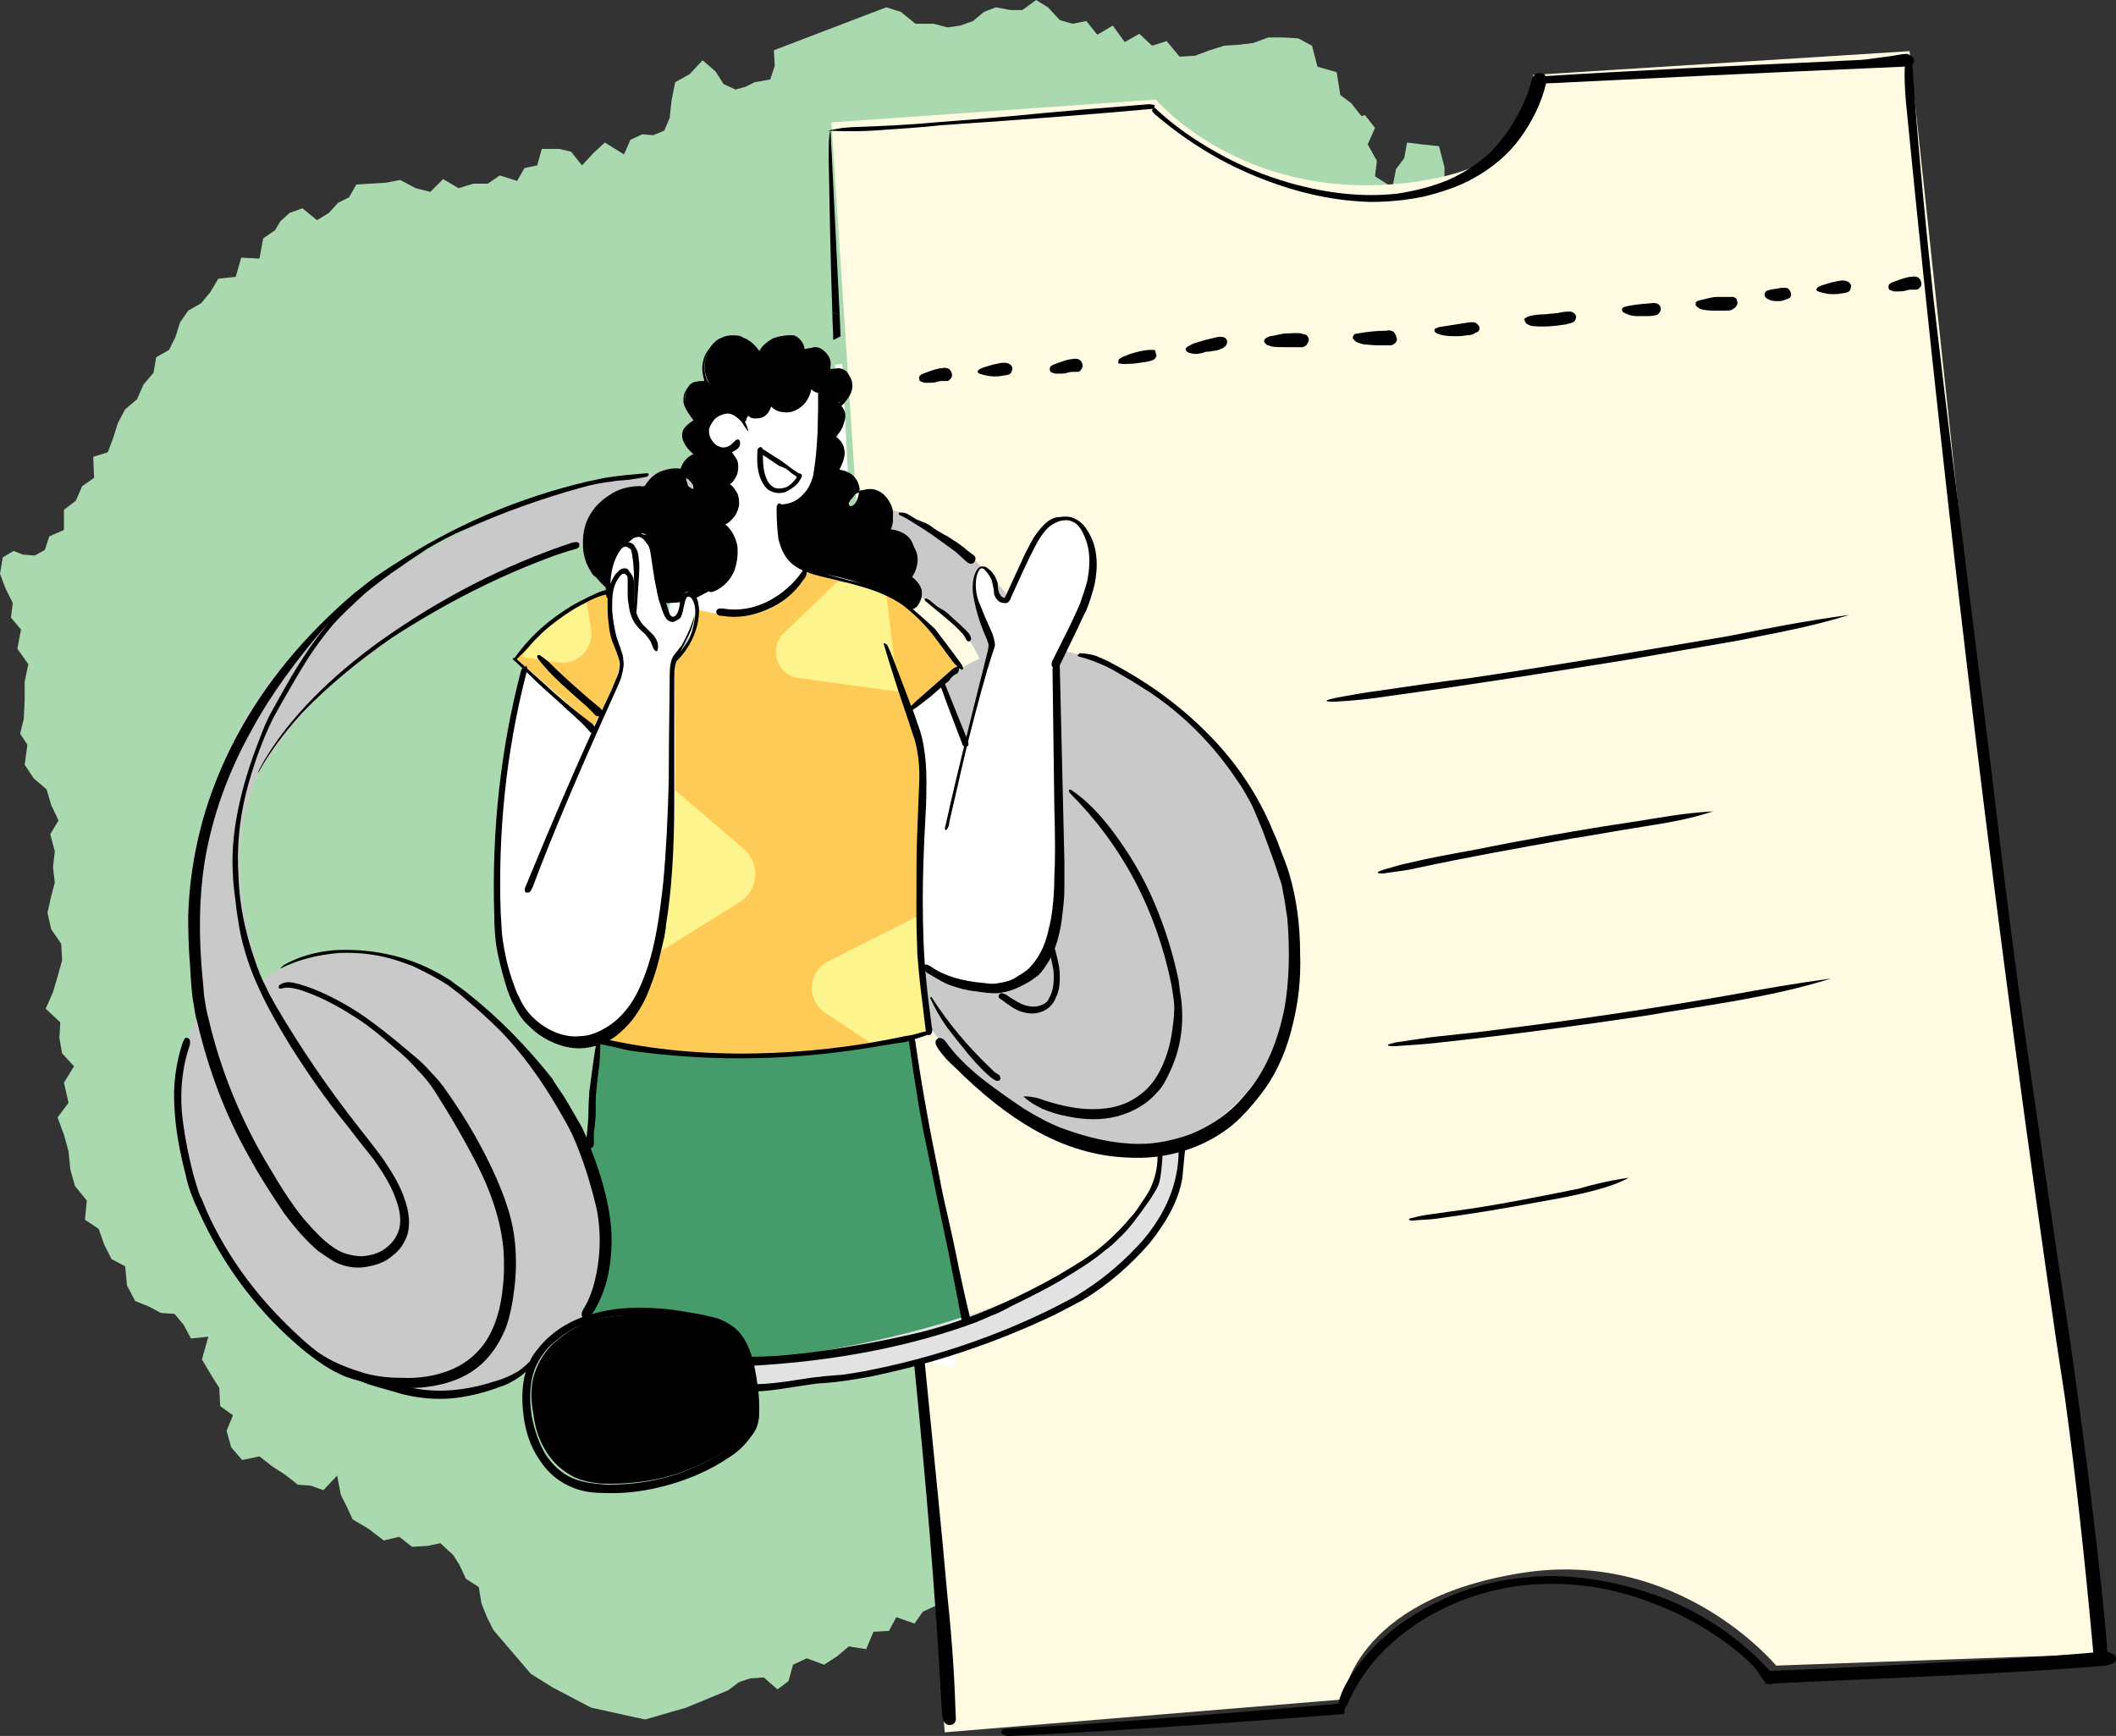 <?xml version="1.0" encoding="utf-8"?>
<!-- Generator: Adobe Illustrator 27.9.0, SVG Export Plug-In . SVG Version: 6.00 Build 0)  -->
<svg version="1.1" id="Layer_1" xmlns="http://www.w3.org/2000/svg" xmlns:xlink="http://www.w3.org/1999/xlink" x="0px" y="0px"
	 viewBox="0 0 231.6 190" style="enable-background:new 0 0 231.6 190;" xml:space="preserve">
<rect x="0" y="0" width="231.6" height="190" fill="#333333" stroke="none"/>
<style type="text/css">
	.st0{opacity:0.81;}
	.st1{fill:#C5FFCC;}
	.st2{fill:none;}
	.st3{fill:#FFFFFF;}
	.st4{fill:#FFFBE3;}
	.st5{fill:#C9C9C9;}
	.st6{fill:#469B6A;}
	.st7{fill:#E2E2E2;}
	.st8{fill:#FFCB57;}
	.st9{fill:#FEF48D;}
</style>
<g>
	<g class="st0">
		<polyline class="st1" points="70.6,188.2 64.7,186.9 60.5,184.7 58.1,183.2 54,178.4 53.3,177 52.7,175.5 52.4,173.7 51,172.8 
			50.3,171.3 49.6,170.2 48.2,168.9 46.8,169.2 45.1,169.3 43.7,168.2 42,168.6 40.3,167.3 38.6,166.3 38,165 37.3,163.6 
			36.9,161.5 35.4,163.1 34,162.6 32.6,162.5 31.2,161.4 29.8,160.5 28.4,159.4 26.5,159.8 25.3,158.4 24.8,156.6 25.5,154.9 
			24.1,153.9 24,151.9 23.3,150.8 22.1,148.8 22.8,146.3 20.9,146.5 20.1,145 19.1,143.8 17.6,143.7 16.3,143 14.8,142.4 
			13.9,140.7 13.7,138.6 12.2,137.8 11.4,136.2 10.8,134.5 9.3,133.5 9.5,131.4 8.2,129.8 7.7,128 7.5,126 7,124.2 6.3,122.3 
			7.5,120.7 7,118.5 8.1,116.7 6.8,115.3 6.5,113.6 6.6,111.9 5,110.4 5.8,108.6 6.3,106.9 6.8,105.1 6.7,103.3 5.6,101.7 5.2,99.9 
			5.6,98.1 6,96.6 5.8,94.9 6,93.2 5.5,91.3 6.4,89.8 5.6,88.1 5.1,86.4 3.7,85.2 2.7,83.7 3,81.5 2.2,80.3 2.6,78.7 2.7,76.6 
			2.7,74.6 3.1,72.7 1.9,71 2.3,68.9 1.2,67.6 1.4,66 0.6,64.4 0,62.8 0.3,61 1.5,60.3 2.5,60.7 3.8,60.8 4.9,60.2 5.4,58.7 7,58 
			7,55.8 8.3,54.8 9,53.2 10.3,52.3 10.2,50 11.8,49.5 12.4,47.9 12.9,46.3 13.7,44.8 15,43.7 15.7,42.1 16.8,40.8 17.1,39.1 
			18.5,38.3 19.2,36.9 19.7,35.3 20.6,34 22,33.2 23,32 23.9,30.5 25.8,30.3 26.4,28.2 28.4,28.3 28.8,26.1 30.1,25.2 30.7,24.2 
			31.7,23.3 33.1,22.8 34.7,24.1 36,23.3 37,22.2 38.2,21.6 39,20.2 40.5,20.1 42.2,20 43.8,19.7 45.5,20.6 47.1,21 48.5,19.6 
			50.2,20.6 51.8,20.1 53.4,20.1 54.7,19.2 56.6,19.8 57.4,18.4 58.8,18.1 59.3,16.3 61.2,16.3 62.5,16.6 63.7,18.1 65,16.7 
			66.2,15.6 68.3,16.9 69,15.3 70.3,14.7 71.5,14.8 72.7,14.3 73.3,12.9 73.5,11 73.9,9 75.5,8.1 76.9,6.6 78.3,7.8 79.2,9.2 
			80.5,9.8 81.6,9.5 82.6,9 84.3,8.7 84.8,7.2 84.7,5.5 97,0.8 98.6,1.3 100.2,2.6 102.2,2.6 103.7,3 105.1,2.8 106.5,2.3 
			107.7,1.3 109,0.8 110.6,1.1 111.9,1.1 113.4,0 114.7,0.8 116,2.2 117.4,2.6 118.9,2.3 120.1,3.8 121.8,2.8 123.1,4.6 124.7,3.7 
			126.1,5 127.7,4.5 129.1,6.2 130.8,6.1 132.4,5.5 134,5 135.6,4.9 137.2,4.7 138.8,4.1 140.5,4.1 142.1,4.2 143.6,5 144.2,7.3 
			146.3,7.9 146.7,10.4 147.9,11.3 149,12.7 149.4,12.6 150.5,14 149.7,15.8 150.7,17.6 150.5,19.3 152.4,20.5 152.8,18.5 
			153.7,17.3 154,15.6 155.6,15.8 157.5,16 158.1,18.3 158.1,20.3 158.3,21.8 159.4,22.6 159.9,24.3 161,25.6 162.2,26.9 
			163.1,28.4 163,30.4 163.9,31.9 164.5,33.6 165.6,35.5 167.5,36.7 168.4,38.3 168.1,40.5 169.6,41.8 169.3,43.9 170.3,45.5 
			171.7,46.8 173.2,47.4 174.6,48.4 176.2,49.3 176.1,51.4 177.8,52.3 178.2,54 178.8,55.6 179.8,56.9 180.4,58.5 181.8,59.6 
			182.8,61.2 183.1,63.4 183.8,64.9 184.2,66.7 184.7,68.4 185.2,70.1 185.8,71.8 186.9,73.4 186.5,75.4 187.3,77 188.4,78.2 
			189.6,79.3 189.9,81.4 191.2,82.4 192.4,83.5 193.5,84.9 194.7,86 195.7,87.5 196.4,89.3 197.1,91.2 198.4,92.3 198.8,94 
			198.2,95.5 198.1,97.1 198.1,98.8 197,100.1 196.8,101.7 196.1,103 196.8,105.1 195.7,106.4 196,108.4 194.3,109.4 194,111 
			194.3,113.1 193,114 191.7,114.5 190.3,114.9 188.8,115 187.5,115.7 186.6,117.3 186.6,119.3 186.3,121 185,122 184.8,123.8 
			184.2,125.6 182.5,125.7 181.2,126.4 180.5,127.9 179.4,128.7 178.4,129.9 176.7,129.8 176.4,132 174.5,132 174.2,134 174.6,136 
			174.3,137.8 173.8,139.6 173.8,141.5 173.6,143.2 173.5,145 173.1,146.7 173.1,148.6 171.4,149.7 172,151.8 170.9,153.1 
			171.1,155.1 169.7,156.3 169.8,158.2 169.7,159.8 170.3,161.3 170.3,162.9 170.9,164.5 171.3,166.3 169.3,166.4 168,167.3 
			167.1,169.4 165.5,169 164.1,169.2 163,170.4 161.4,169.8 160.1,169.6 159,168.8 157.7,167.8 156.3,166.9 154.8,166.4 
			153.4,166.1 151.9,166.3 150.6,165.5 149.2,165.3 147.8,165.1 146.3,165.4 144.9,166.2 143.9,167.8 142.4,167.2 141.1,167.9 
			139.8,167.7 138.5,167.4 137.5,168.2 136.9,169.7 135.8,170.5 135.4,172.1 134.3,173.4 132.4,172.3 130.9,173.3 129.2,172.6 
			127.9,173.9 126.4,173.8 124.8,173.4 123.5,174.1 122,174.1 120.6,174.8 119.1,175.3 117.9,176.7 116.2,175.9 114.6,175.4 
			113,173.9 112,175.1 110.9,175.9 109.2,175.4 107.7,174.8 106.2,173.6 104.4,173.2 103.6,175.2 102.3,175.8 101,176.4 
			100.1,177.7 98.1,177 97.3,178.5 95.6,178.6 94.8,180.5 92.9,180.2 91.6,181.3 90.2,182.2 88.3,181.5 86.8,182.2 86.3,184 
			85.1,184.9 83.6,183.6 82.1,183.7 80.9,184.1 79.7,185 75.1,186.9 		"/>
		<line class="st2" x1="104.2" y1="1.2" x2="105.6" y2="0.1"/>
	</g>
	<polygon class="st3" points="72.7,69.7 90.5,69.7 90.5,41.8 77.5,42.7 	"/>
</g>
<g>
	<path class="st3" d="M88,62.6C88,62.6,88,62.6,88,62.6c0.1-0.1,0.2-0.1,0.2-0.2C88.4,61.9,88,62.6,88,62.6z"/>
	<path class="st3" d="M101,87.5c0.9-5.2-1.6-9.6-1.6-9.6l5.5-4.7c-5.4-8.2-7.8-8-9.6-8.6c-1.6-0.5-6.5-1.8-7.2-2c-3.2,7.3-12,4-12,4
		c-0.1,3.4-1.5,4.5-1.5,4.5c-1.1,1.5-0.9,6.1-0.9,6.1c1.4,35.4-8.5,36.9-8.5,36.9c22.2,4.1,36.4-1.4,36.4-1.4S100.1,92.7,101,87.5z"
		/>
	<path class="st3" d="M66.9,69.3l-0.3-4.6c0,0-6.9,2.2-10.2,7.6l8.5,7.4l2.9-6.1C67.8,73.6,69.1,72.2,66.9,69.3z"/>
</g>
<g>
	<path class="st4" d="M103.4,189.6L93.7,54.5L91,13.4l35.5-2.5c0,0,9.2,10.9,26.7,9.2s14.6-11.9,14.6-11.9L209,5.6l8.2,76.6
		l12.3,90.1l1.2,8.7l-36.3,1.3c0,0-10.7-13-28.1-10.1C148,175.2,147,186,147,186L103.4,189.6z"/>
	<path class="st3" d="M97.8,114.4c-2.4-24.1-4-44.3-4.9-60.5l-0.7-14.1c-0.3,0.1-0.5,0.1-0.8,0.1c0.4,9.8,0.9,19.8,1.6,30.2
		c1.1,16.3,2.5,33.8,4.4,52.5c0.5,5.3,1.3,12.5,2.2,21.7c0.4-0.1,0.8-0.2,1.1-0.3C98.9,125.7,97.9,115.8,97.8,114.4z"/>
	<g>
		<g id="Layer0_41_FILL">
			<path d="M193.5,182.9l-0.3,1.4c3.7-0.2,8.8-0.4,15.3-0.7c8.9-0.4,16.2-0.8,21.9-1.3c0.7-0.1,1.1-0.3,1.2-0.6c0-0.2,0-0.3-0.1-0.5
				c-0.1-0.1-0.3-0.2-0.5-0.3s-0.6-0.1-1.1-0.1c-5.4,0.5-12.1,0.9-20.1,1.3C203.1,182.5,197.7,182.7,193.5,182.9 M147.1,187.6
				l0.2-1.2c-16.2,1.4-28.5,2.4-37,2.8c-0.4,0-0.6,0.1-0.7,0.3c0,0.2,0.1,0.3,0.3,0.4c0.2,0.1,0.4,0.1,0.6,0.1
				C119.6,189.6,131.7,188.8,147.1,187.6z"/>
		</g>
	</g>
	<g>
		<g id="Layer0_42_FILL">
			<path d="M208.8,5.9c-0.2,0-0.5,0-1,0.1c-1,0.2-2.2,0.3-3.5,0.5c-0.8,0.1-2,0.1-3.5,0.2c-10.9,0.5-21.8,1-32.8,1.7l-0.2,0.8
				c1.3-0.1,2.7-0.1,4.1-0.2c8.1-0.4,20.2-1,36.4-1.7c0.8,0,1.3-0.3,1.2-0.7c0-0.1-0.1-0.3-0.2-0.4C209.1,6.1,209,6,208.8,5.9
				 M126.3,11.9l0.1-0.4l-0.6-0.1c-5,0.4-10,0.8-15,1.3c-4.4,0.4-7.3,0.6-8.5,0.7c-3.2,0.3-6,0.4-8.5,0.5c-0.7,0-1.3,0.1-1.6,0.1
				c-0.6,0.1-1.1,0.2-1.6,0.3c1.9,0.1,4,0.1,6.3-0.1c1.3-0.1,3.4-0.2,6.2-0.5C112,13.1,119.7,12.5,126.3,11.9z"/>
		</g>
	</g>
	<g>
		<g id="Layer0_43_FILL">
			<path d="M208.5,7.1c-0.1,1.3,0,3.3,0.3,6c4.4,44.7,9.8,89.4,16.3,133.9l0.9,5.9c1.2,8.7,2.2,17.9,3.1,27.8c0,0.5,0.1,0.8,0.3,1
				c0.1,0.2,0.3,0.3,0.5,0.3c0.2,0.1,0.4,0.1,0.5,0c0.3-0.1,0.4-0.5,0.3-1c-0.8-9.3-2.2-20.7-4.1-34.1c-2.3-15.1-3.9-26.5-5-34
				c-0.9-6.3-2.1-15.4-3.5-27.4l-3.4-27.4c-1.4-11.1-2.4-19.6-3.1-25.6c-1-9.4-1.8-18-2.3-25.6c0-0.3-0.1-0.4-0.2-0.5
				c-0.1,0-0.3,0-0.4,0.1C208.6,6.8,208.5,7,208.5,7.1z"/>
		</g>
	</g>
	<g>
		<g id="Layer0_44_FILL">
			<path d="M170.1,172.5c-4.6,0-8.9,0.9-12.9,2.9c-4.1,2-7.2,4.7-9.4,8.1c-0.7,1.1-1.2,2.2-1.3,3c-0.1,0.2,0,0.4,0.1,0.5
				s0.3,0.1,0.5,0s0.3-0.3,0.4-0.5c1.5-3.5,4-6.4,7.6-8.8c3.5-2.3,7.4-3.7,11.7-4.2c4.2-0.4,8.5,0,12.8,1.5
				c4.2,1.4,7.9,3.5,11.1,6.2c0.9,0.8,1.6,1.5,1.9,2.1c0.3,0.5,0.5,0.7,0.7,0.9c0.2,0.1,0.4,0.2,0.6,0.1c0.2,0,0.4-0.1,0.4-0.3
				c0.1-0.2,0-0.5-0.3-0.8c-2.9-3.3-6.5-5.9-10.7-7.8C179,173.6,174.6,172.6,170.1,172.5z"/>
		</g>
	</g>
	<g>
		<g id="Layer0_46_FILL">
			<path d="M165.4,13.8c-0.7,1.1-1.5,2.1-2.3,2.9c-1.3,1.2-2.8,2.2-4.6,3c-1.7,0.7-3.6,1.2-5.6,1.5c-3.7,0.4-7.6,0-11.8-1.2
				c-2.8-0.8-5.4-1.9-7.9-3.3s-4.8-3-6.8-4.9c-0.1,0-0.2,0-0.2,0.1c-0.1,0.1-0.1,0.1-0.1,0.2c0,0.1,0.1,0.2,0.3,0.4
				c3.5,3,7.4,5.4,11.8,7.1c4.1,1.6,8,2.4,11.8,2.5c2.1,0,4-0.2,5.9-0.6c2-0.5,3.8-1.1,5.4-2c2-1.1,3.8-2.6,5.1-4.4s2.3-3.8,2.8-5.9
				c0.1-0.5,0-0.9-0.2-1.1C168.8,8,168.6,8,168.4,8c-0.2,0-0.4,0.1-0.5,0.3c-0.2,0.2-0.3,0.5-0.4,1
				C167.1,10.7,166.4,12.2,165.4,13.8z"/>
		</g>
	</g>
	<g>
		<g id="Layer0_48_FILL">
			<path d="M107,40.7c0,0.1,0.1,0.1,0.2,0.2c0.6,0.2,1.2,0.3,1.6,0.3c0.3,0,0.6,0,1-0.1c0.3,0,0.5-0.1,0.6-0.1
				c0.2-0.1,0.3-0.2,0.3-0.3c0.1-0.2,0.1-0.3,0.1-0.5c-0.1-0.2-0.2-0.3-0.4-0.4c-0.2-0.1-0.4-0.1-0.6-0.1s-0.6,0.1-1.1,0.2l-1,0.3
				c-0.3,0.1-0.5,0.2-0.6,0.3C107,40.6,107,40.6,107,40.7z"/>
		</g>
	</g>
	<g>
		<g id="Layer0_49_FILL">
			<path d="M118.5,40.1c0-0.3-0.1-0.5-0.3-0.7c-0.2-0.1-0.4-0.2-0.8-0.1c-0.4,0-1,0.2-1.8,0.5c-0.3,0.1-0.5,0.2-0.6,0.3
				s-0.1,0.2-0.1,0.3s0,0.2,0.1,0.3s0.3,0.1,0.5,0.2c0.6,0,1.1,0,1.3-0.1c0.3-0.1,0.6-0.1,0.6-0.1s0.1,0,0.3,0c0.1,0,0.2,0,0.3,0
				c0.1,0,0.2-0.1,0.3-0.2C118.4,40.3,118.5,40.2,118.5,40.1z"/>
		</g>
	</g>
	<g>
		<g id="Layer0_49_FILL_00000115505381258034345560000014456052995297070491_">
			<path d="M104.2,41.1c0-0.3-0.1-0.5-0.3-0.7c-0.2-0.1-0.4-0.2-0.8-0.1c-0.4,0-1,0.2-1.8,0.5c-0.3,0.1-0.5,0.2-0.6,0.3
				s-0.1,0.2-0.1,0.3s0,0.2,0.1,0.3s0.3,0.1,0.5,0.2c0.6,0,1.1,0,1.3-0.1c0.3-0.1,0.6-0.1,0.6-0.1s0.1,0,0.3,0c0.1,0,0.2,0,0.3,0
				c0.1,0,0.2-0.1,0.3-0.2C104.2,41.3,104.2,41.2,104.2,41.1z"/>
		</g>
	</g>
	<g>
		<g id="Layer0_50_FILL">
			<path d="M126.3,38.3c-0.1,0-0.3,0-0.6,0c-1,0.1-2,0.4-2.9,0.8c-0.1,0.1-0.2,0.1-0.3,0.2c-0.1,0.1-0.1,0.2-0.1,0.4
				c0,0.1,0.1,0.1,0.3,0.1c0.3,0.1,0.8,0,1.4,0l1.4-0.2c0.5-0.1,0.9-0.2,1-0.5c0.1-0.1,0.1-0.3,0-0.4
				C126.5,38.4,126.4,38.3,126.3,38.3z"/>
		</g>
	</g>
	<g>
		<g id="Layer0_48_FILL_00000160900384004310154720000012916723869478168471_">
			<path d="M198.8,31.7c0,0.1,0.1,0.1,0.2,0.2c0.6,0.2,1.2,0.3,1.6,0.3c0.3,0,0.6,0,1-0.1c0.3,0,0.5-0.1,0.6-0.1
				c0.2-0.1,0.3-0.2,0.3-0.3c0.1-0.2,0.1-0.3,0.1-0.5c-0.1-0.2-0.2-0.3-0.4-0.4s-0.4-0.1-0.6-0.1c-0.2,0-0.6,0.1-1.1,0.2l-1,0.3
				c-0.3,0.1-0.5,0.2-0.6,0.3C198.9,31.6,198.8,31.6,198.8,31.7z"/>
		</g>
	</g>
	<g>
		<g id="Layer0_49_FILL_00000141432021247476704670000016230255896703407749_">
			<path d="M210.3,31.1c0-0.3-0.1-0.5-0.3-0.7c-0.2-0.1-0.4-0.2-0.8-0.1c-0.4,0-1,0.2-1.8,0.5c-0.3,0.1-0.5,0.2-0.6,0.3
				c-0.1,0.1-0.1,0.2-0.1,0.3c0,0.1,0,0.2,0.1,0.3c0.1,0.1,0.3,0.1,0.5,0.2c0.6,0,1.1,0,1.3-0.1c0.3-0.1,0.6-0.1,0.6-0.1
				s0.1,0,0.3,0c0.1,0,0.2,0,0.3,0s0.2-0.1,0.3-0.2C210.3,31.3,210.3,31.2,210.3,31.1z"/>
		</g>
	</g>
	<g>
		<g id="Layer0_51_FILL">
			<path d="M129.9,38c-0.1,0.1-0.2,0.2-0.1,0.3c0,0.1,0.1,0.2,0.3,0.3c0.4,0.1,0.7,0.2,1.1,0.1c0.2,0,0.5-0.1,0.8-0.2
				c0.1,0,0.4,0,0.8-0.1c0.3,0,0.6-0.1,0.8-0.2c0.3-0.1,0.4-0.2,0.6-0.4c0.1-0.2,0.2-0.5,0-0.7c-0.1-0.2-0.5-0.3-1-0.2
				c-0.8,0.2-1.3,0.3-1.6,0.4c-0.6,0.2-1,0.3-1,0.3C130.3,37.8,130,37.9,129.9,38z"/>
		</g>
	</g>
	<g>
		<g id="Layer0_52_FILL">
			<path d="M143.1,37.6c0.2-0.3,0.2-0.6,0-0.8c-0.1-0.2-0.3-0.2-0.7-0.3c-0.5-0.1-1.1,0-1.7,0c-0.4,0-0.9,0.2-1.7,0.3
				c-0.3,0.1-0.5,0.2-0.6,0.4s0,0.3,0.2,0.5c0.1,0.1,0.3,0.1,0.5,0.2c0.4,0.1,0.9,0.1,1.7,0.1h1.3c0.2,0,0.4,0,0.5,0
				C142.9,37.9,143,37.8,143.1,37.6z"/>
		</g>
	</g>
	<g>
		<g id="Layer0_53_FILL">
			<path d="M152.5,36.3c-0.2-0.1-0.4-0.2-0.8-0.1c-1,0-2,0.1-3.1,0.3c-0.3,0-0.4,0.1-0.5,0.3s0,0.3,0.2,0.5s0.6,0.3,1,0.4
				c0.4,0,0.9,0.1,1.7,0.1h0.9c0.3,0,0.5,0,0.6-0.1c0.2-0.1,0.4-0.3,0.4-0.6C152.8,36.7,152.7,36.5,152.5,36.3z"/>
		</g>
	</g>
	<g>
		<g id="Layer0_54_FILL">
			<path d="M161.9,36.1c0.1-0.2,0-0.4-0.1-0.5c-0.2-0.3-0.5-0.4-1.1-0.3l-3.2,0.5c-0.3,0.1-0.5,0.2-0.5,0.3c0,0.2,0.1,0.3,0.3,0.4
				c0.4,0.2,1.1,0.3,1.9,0.3c0.4,0,0.8,0,1.3-0.1c0.5,0,0.8-0.1,1-0.3C161.7,36.4,161.8,36.3,161.9,36.1z"/>
		</g>
	</g>
	<g>
		<g id="Layer0_55_FILL">
			<path d="M166.9,35.2c0.1,0.1,0.1,0.2,0.3,0.3s0.4,0.2,0.7,0.2c1.1,0.1,2.3,0,3.5-0.2c0.3-0.1,0.5-0.1,0.7-0.2
				c0.3-0.1,0.4-0.4,0.4-0.6c0-0.2-0.1-0.3-0.2-0.4c-0.1-0.1-0.3-0.2-0.5-0.2c-0.1,0-0.5,0-1,0.1c-0.3,0.1-0.9,0.1-1.7,0.2
				c-0.7,0-1.3,0.1-1.7,0.2c-0.3,0.1-0.5,0.2-0.6,0.4C166.9,35,166.9,35.1,166.9,35.2z"/>
		</g>
	</g>
	<g>
		<g id="Layer0_56_FILL">
			<path d="M181.7,34.1c0.1-0.2,0.1-0.4,0-0.6c-0.2-0.3-0.5-0.4-1.1-0.3c-1.3,0.1-2.2,0.2-2.8,0.4c-0.1,0-0.2,0.1-0.2,0.1
				c-0.1,0.1-0.1,0.2,0,0.4c0,0.1,0.2,0.1,0.3,0.2c0.4,0.2,0.8,0.3,1.3,0.3c0.3,0,0.8,0,1.3,0c0.3,0,0.6-0.1,0.7-0.1
				C181.4,34.5,181.6,34.3,181.7,34.1z"/>
		</g>
	</g>
	<g>
		<g id="Layer0_57_FILL">
			<path d="M189.7,32.5c-0.1,0-0.3,0-0.7,0c-0.5,0-0.8,0-1.1,0c-0.5,0-1.1,0.2-2,0.4c-0.2,0.1-0.2,0.1-0.3,0.2c0,0.1,0,0.2,0,0.3
				c0.1,0.2,0.4,0.4,0.8,0.5c0.2,0,0.5,0.1,1.1,0.1h1.2c0.5,0,0.8,0,1-0.2c0.2-0.1,0.3-0.2,0.4-0.4c0.1-0.2,0.1-0.4,0-0.5
				C190.1,32.7,190,32.6,189.7,32.5z"/>
		</g>
	</g>
	<g>
		<g id="Layer0_58_FILL">
			<path d="M195.4,31.5c-0.1,0-0.3,0-0.4,0l-1.2,0.2c-0.3,0.1-0.5,0.1-0.6,0.3c-0.1,0.2-0.1,0.4,0.1,0.6c0.1,0.1,0.3,0.2,0.6,0.3
				c0.5,0.1,1.1,0.1,1.5-0.1c0.3-0.1,0.6-0.2,0.6-0.4c0.1-0.2,0-0.4-0.1-0.6C195.8,31.6,195.6,31.5,195.4,31.5z"/>
		</g>
	</g>
	<path d="M90.9,14.2c-0.2,0.7-0.2,1.7-0.2,3.2c0.1,5.5,0.2,11.1,0.4,16.8l0.8,0.2L90.9,14.2z"/>
	<path d="M104.6,187.7c-0.1-3.1-0.3-7.4-0.9-13c-0.6-7-1.5-15.5-2.5-25.7l-1.2-0.3c0.2,2,0.4,4.1,0.6,6.2c1.2,12.5,2,23.3,2.5,32.6
		c0,0.3,0.1,0.6,0.2,0.9c0.2,0.3,0.4,0.4,0.6,0.4C104.5,188.8,104.7,188.4,104.6,187.7z"/>
	<path d="M92,36.8l-0.1-2.4l-0.8-0.2c0,1,0.1,2,0.1,3C91.5,37.1,91.8,36.9,92,36.8z"/>
	<path class="st3" d="M101.1,146.5c0.1,0.9,0.2,1.7,0.3,2.5l3,0.7l1.5-6.6l-6.6-1.5l0.7,6.7l0.1,0.5c-0.1-0.7-0.1-1.3-0.2-2
		C100.3,146.7,100.7,146.6,101.1,146.5z"/>
	<path class="st3" d="M101.1,146.5c-0.4,0.1-0.8,0.2-1.1,0.3c0.1,0.7,0.1,1.3,0.2,2l1.2,0.3C101.2,148.2,101.1,147.4,101.1,146.5z"
		/>
</g>
<g>
	<path class="st5" d="M139.6,92c-5-10.8-15.3-20.2-25-21c-2.3-3.6-10.2-14.7-18.4-15.4c0,0,2.2,8.5,2.3,8.4c0,0,6.7,3.2,8.7,8.1
		c-10.8,4.7-13.4,21.2-8.1,34.9c5.4,13.9,20.1,22,29.7,18.1C140.1,120.5,145.9,105.5,139.6,92z"/>
	<path class="st5" d="M24.1,84.7c-0.4,1.3-0.8,2.6-1.1,3.9c-3.1,10.3-1.4,19.2-0.9,21.4c0,0.2,0.1,0.4,0.1,0.6
		c-0.4,0.5-4.5,5.7-1.4,17.8c3.3,12.8,12.6,20.6,21.3,23.2c8.7,2.6,8.5,1.2,17.4-2.8c8.9-3.9,6.3-17.3,6.3-17.3s-1.7-11.6-14.3-21.9
		s-22.8-2.3-22.8-2.3c-3.3-9.9-3.1-16.9-0.4-22.6c2.3-4,5.5-7.4,7.7-9.5c2.9-2.5,6.4-5,10.3-7.6c15.4-10.2,26-8.7,26-8.7l5.3-7.9
		l-14.2,2C63.2,53,31.6,62.3,24.1,84.7z"/>
</g>
<path class="st6" d="M105.7,144.8c0,0-6.1-27.1-5.7-31.1c0,0-16.4,4.1-34.5,0.5l-1.2,12.6c0,0,4.7,10.1-0.5,17.7
	c0,0,14.2-3.7,17.6,4.1C81.5,148.6,92.9,149.2,105.7,144.8z"/>
<path class="st7" d="M127.2,126l2.3-0.7c0,0,3.5,21.4-47.1,26.8l-0.6-3.1c-0.8,0.1,43.7-3.8,45.2-23.1"/>
<g>
	<path class="st8" d="M88,62.6C88,62.6,88,62.6,88,62.6c0.1-0.1,0.2-0.1,0.2-0.2C88.4,61.9,88,62.6,88,62.6z"/>
	<path class="st8" d="M101,87.5c0.9-5.2-1.6-9.6-1.6-9.6l5.5-4.7c-5.4-8.2-7.8-8-9.6-8.6c-1.6-0.5-6.5-1.8-7.2-2c-3.2,7.3-12,4-12,4
		c-0.1,3.4-1.5,4.5-1.5,4.5c-1.1,1.5-0.9,6.1-0.9,6.1c1.4,35.4-8.5,36.9-8.5,36.9c22.2,4.1,36.4-1.4,36.4-1.4S100.1,92.7,101,87.5z"
		/>
	<path class="st8" d="M67,69.1l-0.3-4.6c0,0-6.9,2.2-10.2,7.6l8.5,7.4l2.9-6.1C67.9,73.4,69.2,72,67,69.1z"/>
</g>
<path class="st3" d="M115.3,57.3c0,0-1.8,0.5-4.7,8.2c0,0-0.9,0.9-1.5-1c-0.5-1.9-1.6-3.7-2.4-0.9c-0.8,2.8,1.8,6.4,1.8,6.4
	s0.2,0.7-0.3,2.1s-2.5,9.2-2.5,9.2l-2.5-6.7l-3.9,3.3c0,0,1.6,3.6,1.6,5.7s-0.4,19.4-0.1,21.8c0,0,5.7,3.7,8.9,2.8
	c3.2-0.9,5.4-4.6,5.4-5.8s1.1-2.5,0.7-15.6s-0.3-15.5-0.3-15.5"/>
<g transform="matrix( 1, 0, 0, 1, 0,0) ">
	<g>
		<g id="Layer0_0_FILL">
			<path d="M108.1,62.2c-0.2-0.2-0.4-0.2-0.6-0.2c-0.3,0-0.5,0.2-0.7,0.6c-0.3,0.6-0.4,1.4-0.3,2.4c0.2,1.3,0.6,2.9,1.4,4.7
				c0.2,0.4,0.2,0.6,0.3,0.8c0,0.2,0,0.4-0.1,0.8c-1.6,6.4-3.2,12.7-4.6,19c-0.1,0.3-0.1,0.4,0,0.6c0.1-0.1,0.2-0.2,0.3-0.4
				c0-0.1,0.1-0.2,0.1-0.5c1-4.3,1.7-7.5,2.2-9.4c0.9-3.5,1.7-6.6,2.6-9.3c0.1-0.3,0.2-0.6,0.2-0.7c0-0.3-0.1-0.7-0.3-1.3l-0.8-1.8
				c-0.3-0.7-0.5-1.3-0.7-1.7c-0.2-0.6-0.3-1.2-0.3-1.8c0-0.6,0.1-1.1,0.3-1.5c0.1-0.2,0.2-0.3,0.3-0.3c0.1,0,0.3,0,0.4,0.2
				c0.3,0.3,0.5,0.6,0.7,1c0.1,0.2,0.1,0.4,0.2,0.8c0.1,0.4,0.1,0.6,0.1,0.8c0.1,0.3,0.2,0.5,0.4,0.7c0.2,0.2,0.4,0.3,0.7,0.3
				c0.2,0,0.3,0,0.3-0.2c0-0.1,0-0.2-0.1-0.3c0,0-0.1-0.1-0.3-0.1c-0.2-0.1-0.4-0.3-0.5-0.7c-0.1-0.4-0.1-0.7-0.1-0.9
				C109,63.2,108.7,62.6,108.1,62.2z"/>
		</g>
	</g>
</g>
<g transform="matrix( 1, 0, 0, 1, 0,0) ">
	<g>
		<g id="Layer0_2_FILL">
			<path d="M115.7,72.5c-0.1,0-0.1,0-0.2,0.1c-0.1,0-0.1,0.1-0.2,0.2c0,0.1-0.1,0.2-0.1,0.5l0.2,15.2c0.1,3.3,0.1,5.8,0,7.4
				c0,1.5-0.1,2.6-0.2,3.5c-0.1,0.8-0.2,1.5-0.4,2.2c-0.4,2-1.2,3.4-2.2,4.4c-0.4,0.4-1,0.7-1.6,1.1c-0.6,0.3-1.1,0.4-1.7,0.5
				c-0.4,0.1-0.9,0.1-1.5,0c-2.5-0.2-4.5-0.8-5.9-1.8c-0.3-0.2-0.6-0.3-0.7-0.2c-0.1,0.1-0.1,0.2-0.1,0.3c0,0.1,0,0.2,0.1,0.3
				c0.1,0.1,0.2,0.3,0.5,0.4c1,0.6,1.8,1.1,2.5,1.3c0.6,0.2,1.5,0.5,2.6,0.6c1.3,0.2,2.3,0.3,3,0.1c0.7-0.1,1.5-0.4,2.4-0.9
				c0.6-0.3,1.1-0.7,1.5-1c0.4-0.4,0.7-0.9,1.1-1.5c0.8-1.4,1.3-3.2,1.5-5.3c0.1-0.8,0.2-1.7,0.2-2.8c0-0.6,0-1.5,0-2.8L116,73.1
				C116,72.7,115.9,72.5,115.7,72.5z"/>
		</g>
	</g>
</g>
<g transform="matrix( 1, 0, 0, 1, 0,0) ">
	<g>
		<g id="Layer0_3_FILL">
			<path d="M104.7,73c-0.1,0-0.2,0.1-0.4,0.2l-4.1,3.6c-0.3,0.3-0.5,0.5-0.6,0.6s-0.1,0.2,0,0.3c0.1,0.1,0.2,0.1,0.3,0
				c0.5-0.3,1.1-0.8,2-1.5l1.6-1.4c0.3-0.2,0.5-0.4,0.5-0.5c0.3-0.3,0.5-0.5,0.6-0.5c0.2-0.1,0.3-0.2,0.3-0.3
				c0.1-0.2,0.1-0.3,0.1-0.4C105,73,104.9,72.9,104.7,73z"/>
		</g>
	</g>
</g>
<g>
	<path class="st9" d="M100.6,100.2l-9.9,5c-2.3,1.1-2.5,4.3-0.3,5.7l5.1,3.4l6.2-1.3C101.6,113.1,100.6,101.9,100.6,100.2z"/>
	<path class="st9" d="M71.1,84.1l10.3,8.8c1.9,1.6,1.6,4.5-0.4,5.8L67.7,107L71.1,84.1z"/>
	<path class="st9" d="M91.6,63.7l-5.8,5.6c-1.7,1.6-0.8,4.6,1.6,4.9l10.9,1.5l-1.4-11.5L91.6,63.7z"/>
	<path class="st9" d="M64.2,65.9l0.5,3c0.3,2.1-1.5,3.9-3.6,3.6l-3.9-0.6C57.1,71.9,59.6,67.3,64.2,65.9z"/>
</g>
<g transform="matrix( 1, 0, 0, 1, 0,0) ">
	<g>
		<g id="Layer0_5_FILL">
			<path d="M102.9,75c0.1,0.2,0.3,0.8,0.7,1.9l1.6,4.2c0.1,0.2,0.1,0.3,0.1,0.3c0,0.1,0.1,0.2,0.2,0.3c0.1,0.1,0.2,0.1,0.3,0
				c0.1,0,0.2-0.1,0.2-0.2s0-0.3-0.1-0.5l-2.5-6.2c0-0.1-0.1-0.2-0.1-0.2c-0.1-0.1-0.2-0.1-0.3-0.1c-0.1,0-0.1,0.1-0.1,0.2
				C102.9,74.8,102.9,74.9,102.9,75z"/>
		</g>
	</g>
</g>
<g transform="matrix( 1, 0, 0, 1, 0,0) ">
	<g>
		<g id="Layer0_6_FILL">
			<path d="M97.2,70.8c-0.1-0.3-0.3-0.4-0.5-0.4c0.8,2.7,1.7,5.5,2.7,8.4c0.3,0.9,0.5,1.6,0.7,2.1c0.4,1.4,0.6,3.1,0.5,5
				c0,0.3-0.1,2-0.2,5.1c-0.1,2-0.1,5-0.1,9c0,2.1,0.1,3.6,0.1,4.4c0.1,1.1,0.2,2.5,0.4,4.1c0.1,0.9,0.3,2.3,0.5,4.1
				c0,0.2,0.1,0.3,0.1,0.5c0.1,0.1,0.2,0.2,0.3,0.2c0.1,0,0.2-0.1,0.3-0.3c0-0.1,0.1-0.3,0-0.5c-0.3-2.2-0.5-3.9-0.6-5
				c-0.3-2.8-0.4-5.8-0.4-9.1c0-2.5,0.1-5.6,0.3-9.1c0.1-1.8,0.1-3,0.1-3.8c0-1.4-0.1-2.7-0.3-3.8c-0.1-0.7-0.3-1.5-0.6-2.3
				c-0.2-0.5-0.4-1.3-0.8-2.2L98.1,73C97.8,72.2,97.5,71.4,97.2,70.8z"/>
		</g>
	</g>
</g>
<path d="M66.7,64.6c0,0-4.8-3.2-1.8-8.7c0,0,2.6-2.9,5.8-2.4c0,0,1.3-2.2,4-2c0,0-0.2,2.5,1.2,2.3c0,0,1-0.9-0.9-2.4
	c0,0,0.4-1.5,1.9-1.6c0,0-4.2-2.2-0.6-3.9c0,0-1.7-0.8-1.2-2.9c0.4-2.1,2.6-0.9,2.6-0.9s-2-3.1,1.4-4.9c2.9-1.5,4.4,1.9,4.4,1.9
	s0.2-2.6,3.4-2.4c0,0,1.2,0.4,1.2,1.9c0,0,1-1.3,2.2-0.1s0.3,2.2,0.3,2.2s2-1.4,2.6,1.1c0,0-0.4,1.9-1.5,2.3c0,0,2.1,1.2-0.4,3.6
	c0,0,2.2,1,0.5,3.7c0,0,2.1,0.1,2.3,2.2c0,0-2,1-1.2,1.9c0,0,0.6,0.8,1.2-1.7c0,0,2.1-1.2,3.4,1.4c0.8,1.7-0.6,2.7-0.6,2.7
	s4.8-0.2,2.6,5c0,0,3.2,2-0.2,3.5c0,0-4.5-3.2-10.3-3.7c0,0-4.1-0.2-3.9-7.3c0,0,4.3,0.6,4.4-6.8c0.1-7.3,0-6.2,0-6.2
	s-0.9,0.3-0.9-0.4c0,0-0.8,4.2-4.4,2c0,0-0.6,2.5-2.5,0.9L81.3,46c0,0-2.3-2.6-3.9,0.8c0,0-0.1,2.8,2.5,2.3c0,0,1.7,2.6-0.4,3.9
	c0,0,2.8,1.9-0.5,4.4c0,0,4.5,3.6-1.2,7.2l-1.9,1C75.8,65.6,72,67,66.7,64.6z"/>
<g transform="matrix( 1, 0, 0, 1, 0,0) ">
	<g>
		<g id="Layer0_7_FILL">
			<path d="M99.9,113.8c0.7-0.2,1.3-0.4,1.8-0.6c0.2-0.1,0.3-0.2,0.3-0.3c0-0.1-0.1-0.2-0.3-0.1c-0.1,0-0.4,0.1-0.9,0.2
				c-0.3,0.1-0.9,0.3-1.7,0.4c-5.6,1.2-11.1,1.8-16.5,1.9c-5.7,0.1-11.2-0.4-16.5-1.6c-0.2-0.1-0.4-0.1-0.5,0
				c-0.1,0-0.2,0.1-0.2,0.1c-0.1,0.1-0.1,0.2-0.1,0.2c0,0.2,0.2,0.3,0.5,0.3c1,0.2,1.9,0.4,2.7,0.6c0.4,0.1,1.2,0.2,2.1,0.3
				c8.1,1,16.3,0.8,24.4-0.5l3-0.5C98.9,114.1,99.5,114,99.9,113.8z"/>
		</g>
	</g>
</g>
<path class="st3" d="M67.8,71.7c-1.4-3.6-1-7.4-1-7.4c0-3.7,1.8-4.8,1.8-4.8c2.8-3.3,3,1.7,3,1.7s0.1,5.3,1.4,6.2
	c1.3,0.9,1.4-1.3,1.4-1.3s0.7-2.3,1.3-0.9c0.7,1.4,0.2,4.1-0.7,5.1c-0.9,1.1-1.2,3.2-1.2,3.2s0.6,20.8-0.9,25.8s-1.7,17.2-13.2,13.9
	c-10.5-3-2.3-40.3-2.3-40.3l7.5,6.7c0,0,3.7-5.7,2.7-8"/>
<g transform="matrix( 1, 0, 0, 1, 0,0) ">
	<g>
		<g id="Layer0_8_FILL">
			<path d="M69.4,58.3c-0.2,0.1-0.4,0.3-0.6,0.5s-0.2,0.5-0.3,0.7c0.1,0,0.3-0.2,0.6-0.4c0.2-0.2,0.4-0.3,0.6-0.3
				c0.2-0.1,0.5,0,0.7,0.2s0.3,0.4,0.5,0.6c0.2,0.3,0.3,0.8,0.4,1.6c0.2,1.2,0.3,2.2,0.5,3c0.2,1.1,0.5,2.1,0.8,2.9
				c0.2,0.5,0.4,0.8,0.7,0.9c0.2,0.1,0.4,0.1,0.6,0s0.3-0.2,0.5-0.3c0.2-0.2,0.3-0.6,0.4-1.1s0.2-0.9,0.3-1.1
				c0.1-0.2,0.2-0.2,0.3-0.2c0.1,0,0.2,0.1,0.3,0.2c0.5,0.7,0.5,1.7,0.2,3c-0.2,0.9-0.5,1.6-0.9,2.1c0,0-0.2,0.3-0.5,0.7
				c-0.2,0.3-0.4,0.5-0.5,0.7s-0.1,0.4-0.1,0.5c1.2-1.1,2-2.5,2.4-4c0.3-1.3,0.3-2.3-0.1-3.2c-0.1-0.2-0.3-0.4-0.4-0.5
				c-0.2-0.1-0.4-0.1-0.6,0s-0.3,0.2-0.5,0.3c-0.2,0.2-0.3,0.6-0.3,1.1c-0.1,0.5-0.2,0.9-0.4,1.1c-0.1,0.2-0.3,0.2-0.4,0.2
				s-0.2-0.1-0.3-0.3c-0.6-1.7-1-3.4-1.2-5.1C72,61.3,72,60.9,72,60.9c-0.1-0.5-0.2-0.9-0.3-1.2c-0.1-0.4-0.3-0.7-0.6-0.9
				c-0.2-0.2-0.4-0.3-0.7-0.3C69.9,58.2,69.7,58.2,69.4,58.3z"/>
		</g>
	</g>
</g>
<g transform="matrix( 1, 0, 0, 1, 0,0) ">
	<g>
		<g id="Layer0_9_FILL">
			<path d="M68.4,62.2c-0.3,0-0.5,0.1-0.7,0.3s-0.4,0.4-0.5,0.6c-0.3,0.5-0.5,1-0.6,1.5c0,0.3-0.1,0.6-0.1,1.1c0,0.9,0,1.7,0.1,2.4
				c0.1,0.9,0.2,1.6,0.5,2.3c0.1,0.3,0.3,0.7,0.5,1.3c0.2,0.5,0.3,1,0.2,1.3c0,0.1,0,0.3-0.1,0.6c0,0.2,0,0.4,0.1,0.5
				c0.4-0.6,0.5-1.3,0.4-2.1c0-0.3-0.2-0.7-0.3-1.1c-0.2-0.5-0.3-0.9-0.4-1.1c-0.2-0.8-0.4-1.7-0.5-3c0-0.9,0-1.5,0.1-2
				c0.1-0.7,0.4-1.3,0.8-1.8c0.1-0.1,0.2-0.2,0.3-0.2c0.1,0,0.2,0,0.2,0c0.1,0.1,0.1,0.1,0.2,0.2c0.1,0.1,0.1,0.3,0.1,0.5
				c0,0.3,0,0.7,0,1.3c0,0.5,0,0.9,0.1,1.3c0.1,1,0.4,1.8,0.9,2.4c0.1,0.1,0.3,0.4,0.8,0.8c0.3,0.3,0.5,0.6,0.7,0.9
				c0,0,0.1,0.2,0.2,0.5c0.1,0.2,0.1,0.3,0.2,0.4s0.2,0.2,0.2,0.2c0.1,0,0.2-0.1,0.2-0.3c0.1-0.5-0.1-1-0.5-1.5
				c-0.1-0.1-0.3-0.3-0.6-0.6c-0.3-0.3-0.5-0.5-0.6-0.6c-0.7-0.9-1-2.1-0.9-3.8c0-0.6,0-1.1-0.1-1.3s-0.2-0.4-0.4-0.6
				C68.8,62.3,68.6,62.2,68.4,62.2z"/>
		</g>
	</g>
</g>
<g transform="matrix( 1, 0, 0, 1, 0,0) ">
	<g>
		<g id="Layer0_10_FILL">
			<path d="M69.1,60.3c0,0.1,0.1,0.3,0.1,0.5c0.1,0.6,0.2,1.5,0.2,2.7v2.6c0,0.4,0,0.7,0.1,0.9c0,0.1,0.1,0.2,0.1,0.2
				c0-0.1,0.1-0.4,0.1-0.6l0.2-3c0.1-1.2,0.1-2,0-2.5c0-0.4-0.1-0.8-0.3-1.1c-0.1-0.2-0.2-0.4-0.4-0.5c-0.3-0.2-0.6-0.2-1-0.1
				c-0.2,0.1-0.4,0.1-0.5,0.3c-0.1,0.1-0.3,0.3-0.4,0.5c-0.7,1.3-1,2.7-1,4.1c0,0.3,0,0.7,0.1,1.1c0.1,0.1,0.1,0,0.2-0.1
				c0,0,0-0.1,0-0.2c0-1,0.1-1.8,0.2-2.4c0.2-0.9,0.5-1.6,0.9-2.3c0.2-0.3,0.4-0.4,0.5-0.5c0.2-0.1,0.3-0.1,0.5,0
				C69,60.1,69.1,60.1,69.1,60.3z"/>
		</g>
	</g>
</g>
<g transform="matrix( 1, 0, 0, 1, 0,0) ">
	<g>
		<g id="Layer0_11_FILL">
			<path d="M57.4,73c-0.2,0-0.3,0.2-0.4,0.5c-2.2,8.5-3.2,17.4-2.9,26.7c0,1.3,0.1,2.3,0.2,3.2c0.2,1.2,0.5,2.5,1,4.2
				c0.3,1,0.6,1.8,1,2.5c0.4,0.8,0.9,1.6,1.6,2.2c0.7,0.7,1.4,1.2,2.2,1.6s1.7,0.7,2.6,0.8c0.9,0.1,1.8,0,2.7-0.3
				c1-0.3,1.9-0.8,2.7-1.6c0.8-0.7,1.4-1.5,2-2.5c0.5-0.8,0.9-1.8,1.3-2.9c0.3-0.8,0.6-1.8,0.9-3.1l0.4-1.7c0.1-0.6,0.2-1.1,0.2-1.4
				c0.6-3.7,0.9-8.1,0.9-13.4c0-6,0-10.5,0-13.4c0-0.6,0-1.1,0.1-1.5c0.1-0.5,0.5-1.5,1.2-2.8C75.7,69,76,68,76,67.3
				c-0.1,0.6-0.4,1.3-0.8,2.2c-0.3,0.6-0.5,1-0.7,1.3c-0.1,0.1-0.2,0.2-0.4,0.5c-0.2,0.2-0.3,0.4-0.4,0.5c-0.3,0.5-0.4,1.2-0.4,2.1
				c0,2.5-0.1,6.3-0.1,11.3c-0.1,4.3-0.3,8.1-0.6,11.3c-0.4,3.8-0.9,6.9-1.7,9.3c-0.7,2.1-1.5,3.8-2.6,5c-0.6,0.7-1.3,1.3-2.2,1.8
				c-0.9,0.5-1.7,0.8-2.6,0.8c-0.7,0.1-1.4,0-2.1-0.2c-0.7-0.2-1.3-0.5-1.9-0.9c-1.2-0.8-2.1-1.8-2.7-3.2c-0.3-0.5-0.5-1.2-0.8-2
				c-0.5-1.5-0.8-3-1-4.4c-0.1-0.6-0.1-1.5-0.2-2.8c-0.3-8.9,0.6-17.6,2.8-26.2c0.1-0.3,0.1-0.5,0.1-0.6s-0.1-0.2-0.2-0.3
				C57.6,73,57.5,73,57.4,73z"/>
		</g>
	</g>
</g>
<g transform="matrix( 1, 0, 0, 1, 0,0) ">
	<g>
		<g id="Layer0_12_FILL">
			<path d="M56.2,72c-0.1,0.1-0.1,0.2,0.1,0.3c0.4,0.4,1.2,1.1,2.4,2.3c1.5,1.4,2.7,2.4,3.4,3.1c0.7,0.6,1.1,1,1.2,1.1
				c0.5,0.4,0.8,0.8,1.1,1.1c0.2,0.3,0.4,0.4,0.6,0.3c0.1,0,0.2-0.1,0.2-0.2s0-0.2,0-0.3c-0.1-0.1-0.2-0.3-0.4-0.5
				c-2-1.5-3.8-3-5.5-4.6l-2.8-2.5C56.4,72,56.3,72,56.2,72z"/>
		</g>
	</g>
</g>
<g transform="matrix( 1, 0, 0, 1, 0,0) ">
	<g>
		<g id="Layer0_13_FILL">
			<path d="M57.7,71c0.5-0.6,0.8-0.9,0.9-1c0.2-0.2,0.5-0.5,0.8-0.8c1-0.9,2.1-1.7,3.2-2.4c0.6-0.4,1.3-0.7,2-1.1
				c0.6-0.3,1.2-0.5,1.6-0.6c0.2,0,0.3-0.1,0.3-0.1c0.1,0,0.1-0.1,0.1-0.1c0-0.1,0-0.1,0-0.2c-0.1-0.1-0.2-0.1-0.3-0.1
				c-0.2,0-0.4,0.1-0.7,0.2c-1.4,0.6-2.8,1.3-4.1,2.2c-2.1,1.4-3.8,3.1-5.1,4.9c-0.1,0.2-0.1,0.3-0.1,0.4h0.1L57.7,71z"/>
		</g>
	</g>
</g>
<g transform="matrix( 1, 0, 0, 1, 0,0) ">
	<g>
		<g id="Layer0_14_FILL">
			<path d="M59.2,71.8c-0.1-0.1-0.1-0.1-0.2-0.1c-0.1,0-0.2,0-0.2,0.1s0,0.2,0.1,0.3c0.6,0.8,1.4,1.7,2.6,2.8
				c1.2,1.1,2.1,1.9,2.7,2.4c0.3,0.3,0.5,0.5,0.7,0.7s0.2,0.3,0.3,0.3c0.1,0.1,0.2,0.1,0.4,0.1c0.1,0,0.2-0.1,0.3-0.2
				C66,78.1,66,78,66,77.9c0-0.1-0.2-0.2-0.3-0.4c-0.4-0.3-0.7-0.6-1.1-0.9c-1.5-1.3-3.1-2.7-4.6-4.2C59.6,72.1,59.4,71.9,59.2,71.8
				z"/>
		</g>
	</g>
</g>
<g transform="matrix( 1, 0, 0, 1, 0,0) ">
	<g>
		<g id="Layer0_15_FILL">
			<path d="M66.9,75.6c-0.1,0.2-0.6,1.3-1.5,3.2c-1.4,3-3.3,7.3-5.7,13l-2.2,5.3c-0.1,0.2-0.1,0.4,0,0.5c0,0.1,0.1,0.1,0.2,0.1
				c0.1,0,0.2,0,0.3-0.1s0.2-0.3,0.3-0.5c2.1-5.6,5.1-12.7,9-21.3c0.3-0.7,0.6-1.3,0.7-1.7c0.2-0.7,0.3-1.3,0.2-1.8
				C67.9,73.3,67.4,74.4,66.9,75.6z"/>
		</g>
	</g>
</g>
<g transform="matrix( 1, 0, 0, 1, 0,0) ">
	<g>
		<g id="Layer0_16_FILL">
			<path d="M78.7,66.6c-0.2,0.1-0.3,0.2-0.3,0.3c0,0.2,0,0.3,0.2,0.4c0.1,0.1,0.2,0.1,0.4,0.1c1.7,0.3,3.4,0,5-0.7s2.9-1.7,3.9-3.2
				c0.3-0.3,0.4-0.6,0.4-0.9c0-0.1,0-0.2,0-0.2c0-0.1-0.1-0.1-0.2-0.1c0,0-0.1,0.1-0.2,0.1c-1,1.5-2.3,2.6-3.8,3.4
				c-1.6,0.8-3.3,1.1-5,0.8C79,66.6,78.8,66.6,78.7,66.6z"/>
		</g>
	</g>
</g>
<g transform="matrix( 1, 0, 0, 1, 0,0) ">
	<g>
		<g id="Layer0_17_FILL">
			<path d="M99.9,113.5c-0.1,0-0.2,0-0.2,0c-0.1,0.1-0.2,0.3-0.2,0.6c0.7,4.9,1.3,8.6,1.9,11.3c0.2,1,0.5,2.4,0.9,4.4
				s0.9,4.4,1.5,7.2c0.3,1.6,0.8,4,1.4,7.2c0,0.2,0.1,0.4,0.2,0.5s0.2,0.1,0.4,0.1c0.2,0,0.3-0.1,0.3-0.2c0.1-0.1,0.1-0.4,0-0.7
				c-0.3-1.2-0.9-3.8-1.7-7.8l-0.6-2.7c-0.5-2.1-0.8-3.6-1-4.7c-1-4.8-1.9-9.7-2.6-14.6c0-0.2-0.1-0.3-0.1-0.4
				C100,113.6,100,113.6,99.9,113.5z"/>
		</g>
	</g>
</g>
<g transform="matrix( 1, 0, 0, 1, 0,0) ">
	<g>
		<g id="Layer0_18_FILL">
			<path d="M65.3,114.1c-0.1,0.4-0.2,1-0.3,1.7l-0.5,3.7c0,0.2-0.1,1.2-0.1,2.7c-0.1,1.1-0.1,2-0.3,2.7c-0.1,0.3,0,0.5,0,0.6
				c0.1,0.1,0.2,0.2,0.4,0.2c0.2,0,0.3-0.1,0.4-0.2s0.1-0.3,0.1-0.6c0-0.2,0-0.5,0-0.8c0-0.4,0.1-0.7,0.1-0.8c0-0.4,0.1-0.8,0.1-1.4
				c0-0.8,0-1.2,0-1.4c0-0.5,0.1-1.6,0.3-3.2c0.2-1.3,0.2-2.4,0.2-3.2c0-0.1-0.1-0.2-0.1-0.2C65.4,113.9,65.3,114,65.3,114.1z"/>
		</g>
	</g>
</g>
<g transform="matrix( 1, 0, 0, 1, 0,0) ">
	<g>
		<g id="Layer0_19_FILL">
			<path d="M78.7,45c-0.4,0.2-0.8,0.5-1.1,0.8c-0.3,0.4-0.5,0.8-0.5,1.2c0,0.5,0.1,1,0.5,1.5c0.4,0.6,0.9,1,1.5,1.1
				c0.4,0,0.8,0,1.2-0.2c0.4-0.2,0.7-0.5,0.7-0.8c0-0.1,0-0.2,0-0.3c-0.1-0.1-0.1-0.2-0.2-0.2s-0.2,0-0.3,0.1c0,0-0.1,0.1-0.2,0.2
				c-0.2,0.2-0.4,0.4-0.7,0.5c-0.3,0.1-0.6,0.1-0.8,0c-0.4-0.1-0.7-0.4-1-0.9c-0.2-0.4-0.2-0.7-0.2-1c0.1-0.4,0.3-0.7,0.6-1.1
				c0.2-0.2,0.5-0.4,0.8-0.5s0.6-0.2,0.9-0.1c0.1,0,0.3,0.1,0.5,0.2c0.3,0.2,0.5,0.4,0.8,0.7c0.1,0.2,0.3,0.5,0.6,0.9
				c0.1,0.1,0.1,0.1,0.1,0.1v-0.1c-0.2-0.7-0.5-1.3-0.9-1.7c-0.2-0.2-0.5-0.4-0.8-0.5s-0.6-0.1-0.9-0.1C79.1,44.8,78.9,44.9,78.7,45
				z"/>
		</g>
	</g>
</g>
<g transform="matrix( 1, 0, 0, 1, 0,0) ">
	<g>
		<g id="Layer0_20_FILL">
			<path d="M80.8,51c0-0.4-0.1-0.7-0.4-1.1c-0.2-0.3-0.5-0.6-0.8-0.8c-0.1-0.1-0.2-0.1-0.2,0v0.1c0,0.1,0,0.1,0.1,0.1
				c0.5,0.5,0.7,1.1,0.7,1.6c0,0.3-0.1,0.6-0.2,0.9c-0.2,0.3-0.4,0.5-0.7,0.6c-0.2,0.1-0.3,0.1-0.3,0.1c-0.1,0.1-0.2,0.2-0.2,0.3
				s0.1,0.2,0.4,0.3c0.4,0.2,0.7,0.4,0.9,0.8c0.2,0.4,0.3,0.8,0.2,1.2c-0.1,0.4-0.2,0.8-0.5,1.1s-0.6,0.5-1,0.7
				c-0.3,0.1-0.4,0.2-0.4,0.3s0.1,0.2,0.2,0.3c0.1,0,0.2,0.1,0.3,0.1c0.4,0.1,0.7,0.4,0.9,0.9c0.3,0.5,0.4,1.1,0.4,1.8
				c0,0.6-0.2,1.2-0.4,1.8c-0.2,0.5-0.5,0.9-0.8,1.2c-0.3,0.2-0.7,0.4-1.2,0.7c-0.2,0.1-0.3,0.2-0.3,0.3c0,0.1,0,0.2,0,0.3
				c0.1,0.1,0.1,0.1,0.2,0.2c0.1,0,0.3,0,0.5-0.1c0.5-0.2,0.9-0.5,1.3-0.9s0.7-0.9,0.9-1.4c0.3-0.9,0.4-1.8,0.3-2.7
				c-0.2-0.9-0.6-1.7-1.3-2.3c0.4-0.2,0.7-0.5,1-0.9s0.4-0.8,0.5-1.2c0-0.4,0-0.9-0.2-1.3c-0.2-0.4-0.5-0.8-0.8-1
				c0.3-0.2,0.5-0.5,0.7-0.9C80.8,51.7,80.8,51.3,80.8,51z"/>
		</g>
	</g>
</g>
<g transform="matrix( 1, 0, 0, 1, 0,0) ">
	<g>
		<g id="Layer0_21_FILL">
			<path d="M80.2,36.7c-0.5,0-0.9,0.1-1.3,0.3c-0.5,0.2-0.9,0.6-1.3,1.2c-0.4,0.5-0.6,1-0.7,1.6s0,1.2,0.2,1.9c-0.3,0-0.6,0-0.9,0.1
				s-0.6,0.3-0.8,0.5c-0.2,0.2-0.4,0.5-0.5,0.8s-0.1,0.6-0.1,0.9c0.1,0.6,0.5,1.2,1.1,2c-0.5,0.3-0.9,0.7-1.1,1
				c-0.2,0.5-0.2,1,0.1,1.5c0.2,0.4,0.5,0.8,1,1.2c-0.7,0.3-1.2,0.9-1.4,1.6c-0.7-0.1-1.4,0-2.2,0.3c-0.7,0.3-1.2,0.8-1.6,1.4
				c-0.1,0.1-0.1,0.2-0.2,0.2s-0.2,0.1-0.3,0c-1.1,0-2.2,0.2-3.2,0.8s-1.8,1.3-2.4,2.3s-0.8,2-0.8,3.2s0.3,2.2,0.9,3.1
				c0.2,0.4,0.5,0.6,0.7,0.6c0-0.1-0.1-0.2-0.2-0.5c-0.6-0.9-1-1.9-1-3c-0.1-1.1,0.2-2.2,0.7-3.1c0.5-0.9,1.3-1.7,2.3-2.2
				s2-0.8,3.1-0.7c-0.2,0.8-0.3,1.6,0,2.4c0.1,0.4,0.3,0.7,0.5,1c0.3,0.3,0.6,0.5,1,0.5c0.3,0,0.6-0.1,0.9-0.3s0.4-0.5,0.5-0.8
				c0.2-0.6,0-1.2-0.4-1.8c-0.3-0.4-0.8-0.8-1.5-1.2c0.3-0.5,0.7-0.9,1.2-1.2s1.1-0.4,1.7-0.3c0,0.5,0.1,1,0.2,1.3
				c0.2,0.5,0.5,0.8,0.9,0.9c0.2,0.1,0.4,0.1,0.7,0c0.2-0.1,0.4-0.2,0.5-0.4s0.2-0.4,0.1-0.7c0-0.2-0.2-0.5-0.3-0.7
				c-0.3-0.4-0.7-0.7-1.2-1c0.2-0.3,0.3-0.6,0.6-0.9c0.3-0.3,0.6-0.4,0.9-0.4c0.2,0,0.3,0,0.3,0c0.1,0,0.2-0.1,0.3-0.2
				c0.1-0.1,0.1-0.2,0-0.3c0-0.1-0.1-0.2-0.2-0.2c-0.1-0.1-0.3-0.1-0.5-0.2c-0.5-0.2-0.9-0.4-1.1-0.8c-0.3-0.4-0.4-0.9-0.2-1.3
				c0.1-0.2,0.2-0.4,0.4-0.6c0.2-0.2,0.4-0.2,0.6-0.3c0.1,0,0.2,0,0.3,0c0.1,0,0.2-0.1,0.2-0.1c0.1-0.1,0-0.2-0.1-0.3
				s-0.2-0.1-0.3-0.2c-0.6-0.3-1-0.8-1.2-1.4C75,43.9,75,43.6,75,43.3c0.1-0.3,0.2-0.6,0.4-0.8c0.2-0.2,0.5-0.4,0.8-0.4
				c0.3-0.1,0.6,0,0.9,0.1c0.2,0.1,0.4,0.2,0.5,0.1c0.1-0.1,0.1-0.3-0.1-0.5c-0.3-0.5-0.4-1.1-0.4-1.7c0-0.6,0.2-1.2,0.5-1.6
				c0.3-0.5,0.8-0.8,1.3-1.1c0.6-0.2,1.1-0.3,1.7-0.3c0.4,0,0.8,0.2,1.1,0.4c0.3,0.2,0.6,0.6,1,1.2l0.4,0.6c0.1,0.1,0.1,0.1,0.2,0.1
				s0.2-0.1,0.3-0.4c0.1-0.6,0.4-1.1,0.8-1.5c0.5-0.4,1-0.6,1.6-0.6s1,0.2,1.3,0.5c0.2,0.3,0.3,0.6,0.3,1c0,0.3,0,0.5,0.2,0.5
				c0.1,0,0.1,0,0.2-0.1c0,0,0.1-0.1,0.2-0.2c0.2-0.3,0.6-0.3,1-0.2c0.5,0.1,0.8,0.4,1.1,0.8c0.1,0.2,0.2,0.4,0.2,0.7
				c0,0.2,0,0.5-0.2,0.7c-0.1,0.2-0.2,0.3-0.2,0.3c0,0.2,0,0.2,0.1,0.3c0.1,0,0.1,0,0.2,0c0,0,0.1-0.1,0.2-0.2
				c0.1-0.1,0.4-0.2,0.7-0.2c0.4,0,0.7,0.1,1,0.3s0.5,0.5,0.5,0.8c0.1,0.3,0,0.7-0.3,1.2c-0.2,0.5-0.5,0.8-0.7,1
				c-0.2,0.1-0.4,0.2-0.8,0.4c-0.1,0-0.2,0.1-0.2,0.1c-0.1,0.1-0.1,0.1-0.1,0.2c0,0.1,0.1,0.1,0.2,0.1c0.4,0,0.8-0.1,1.1-0.4
				c0.3-0.2,0.5-0.5,0.8-0.9c0.5-0.7,0.6-1.4,0.4-2c-0.2-0.5-0.5-0.8-0.9-1s-0.9-0.3-1.4-0.2c0-0.4,0-0.7-0.2-1.1
				c-0.2-0.3-0.4-0.6-0.7-0.8c-0.3-0.2-0.6-0.3-1-0.4c-0.4,0-0.7,0-1.1,0.2c0-0.4-0.2-0.7-0.6-1c-0.3-0.3-0.7-0.5-1.1-0.5
				c-0.4-0.1-0.8,0-1.2,0.1c-0.4,0.1-0.7,0.3-1.1,0.6c-0.5,0.4-0.8,0.8-0.9,1.3c-0.3-0.4-0.5-0.7-0.7-0.9c-0.3-0.3-0.6-0.5-0.9-0.7
				C81.4,36.8,80.9,36.7,80.2,36.7 M75.2,52.8c-0.1-0.2-0.1-0.4-0.1-0.5c0.3,0.2,0.5,0.4,0.7,0.7c0.1,0.2,0.1,0.3,0.1,0.5
				c-0.1,0-0.2,0-0.3-0.1l-0.3-0.2C75.3,53,75.2,52.9,75.2,52.8 M72.6,55.2l0.1,0.2c0,0.2,0.1,0.4,0.1,0.4v0.3
				c0,0.2-0.1,0.3-0.2,0.4c-0.1,0.1-0.2,0.2-0.3,0.2c-0.1,0.1-0.2,0.1-0.3,0.1l-0.2-0.1c-0.1-0.1-0.2-0.3-0.3-0.3L71.3,56
				c-0.2-0.4-0.3-0.8-0.3-1.3v-0.2l0.1-0.6c0.2,0.1,0.3,0.1,0.4,0.2l0.3,0.2c0.1,0.1,0.2,0.1,0.2,0.2l0.1,0.1
				C72.4,54.9,72.5,55.1,72.6,55.2z"/>
		</g>
	</g>
</g>
<g transform="matrix( 1, 0, 0, 1, 0,0) ">
	<g>
		<g id="Layer0_22_FILL">
			<path d="M82.6,45.3c-0.2,0-0.3-0.1-0.4-0.2c-0.1-0.2-0.1-0.3-0.2-0.3c-0.1-0.1-0.2-0.2-0.3-0.1l-0.1,0.1l-0.3,0.9
				c-0.1,0.2-0.1,0.4,0.1,0.5c0.1,0,0.1,0,0.2-0.1s0.1-0.1,0.1-0.2c0-0.1,0-0.2,0.1-0.2c0-0.1,0.1-0.2,0.1-0.2
				c0.2,0.2,0.4,0.3,0.7,0.3c0.3,0,0.5,0,0.8-0.1c0.5-0.2,0.8-0.6,1-1.2c0.3,0.3,0.8,0.6,1.3,0.6c0.5,0.1,1,0,1.4-0.2
				s0.8-0.5,1.1-0.9c0.3-0.4,0.5-0.9,0.6-1.4c0.1,0.1,0.2,0.2,0.4,0.3c0.2,0.1,0.4,0.1,0.5,0c0.4-0.1,0.7-0.3,1-0.6s0.4-0.7,0.3-1.1
				c0-0.1-0.1-0.2-0.1-0.2c-0.1,0-0.1,0.1-0.2,0.2c-0.1,0.5-0.4,0.8-0.9,1c-0.2,0.1-0.3,0.1-0.5,0.1S89,42.2,88.9,42
				c0-0.1-0.1-0.2-0.1-0.2c0-0.1-0.1-0.1-0.1-0.1c-0.1,0-0.2,0.1-0.3,0.3c-0.1,0.7-0.4,1.2-0.8,1.7c-0.5,0.5-1.1,0.8-1.7,0.8
				c-0.3,0-0.6-0.1-0.9-0.2c-0.3-0.2-0.5-0.4-0.7-0.6c-0.1-0.1-0.2-0.2-0.2-0.2c-0.1-0.1-0.2-0.1-0.3-0.1c0.2,0.1,0.2,0.2,0.2,0.5
				c0.1,0.3,0,0.6-0.2,0.9c-0.2,0.3-0.4,0.4-0.7,0.5C82.9,45.3,82.7,45.3,82.6,45.3z"/>
		</g>
	</g>
</g>
<g transform="matrix( 1, 0, 0, 1, 0,0) ">
	<g>
		<g id="Layer0_23_FILL">
			<path d="M89.6,42.9c0,0,0,0.1,0,0.2c0,2.4-0.1,4.6-0.3,6.8c-0.1,0.9-0.2,1.6-0.3,2.2c-0.2,0.8-0.5,1.4-1,1.9
				c-0.6,0.7-1.3,1.1-2.3,1.2c-0.4,0-0.5,0.2-0.5,0.3s0.1,0.2,0.2,0.3c0.1,0,0.2,0,0.4,0c0.9-0.1,1.6-0.4,2.3-1
				c0.7-0.6,1.2-1.5,1.5-2.6c0.2-0.7,0.3-1.8,0.4-3.1c0.1-2.4,0.1-4.5-0.1-6.2c0-0.1,0-0.2-0.1-0.2C89.7,42.8,89.7,42.8,89.6,42.9
				C89.6,42.8,89.6,42.9,89.6,42.9z"/>
		</g>
	</g>
</g>
<g transform="matrix( 1, 0, 0, 1, 0,0) ">
	<g>
		<g id="Layer0_24_FILL">
			<path d="M92.1,44.8c0.1,0.2,0.2,0.4,0.2,0.6c0,0.4-0.1,0.8-0.4,1.3s-0.5,0.8-0.9,0.9c-0.2,0-0.2,0.1-0.3,0.1
				c-0.1,0.1-0.1,0.2-0.1,0.2c0,0.1,0.2,0.1,0.4,0c0.2,0,0.3,0,0.5,0.1s0.3,0.2,0.4,0.4c0.3,0.5,0.4,1,0.2,1.7
				c-0.1,0.5-0.4,1-0.9,1.5c-0.1,0.2-0.1,0.3-0.1,0.3s0.1,0,0.3,0c0.2-0.1,0.5-0.2,0.8-0.1c0.3,0.1,0.5,0.2,0.7,0.4
				c0.4,0.3,0.6,0.8,0.8,1.4c-0.6,0.2-1.1,0.6-1.3,1.2c-0.2,0.4-0.2,0.7,0,0.9s0.4,0.3,0.7,0.2c0.2-0.1,0.4-0.2,0.6-0.4
				c0.4-0.5,0.5-1,0.5-1.5c0.5-0.1,0.9-0.1,1.4,0.1s0.9,0.4,1.1,0.8c0.3,0.4,0.4,0.8,0.5,1.3c0,0.5,0,1-0.3,1.4
				c-0.1,0.2-0.2,0.3-0.3,0.4c-0.2,0.1-0.4,0.2-0.5,0.2c-0.2,0.1-0.4,0.3-0.4,0.5c0,0.1,0,0.2,0.1,0.3s0.1,0.2,0.3,0.2
				c0.1,0,0.2,0,0.4-0.1c0.3-0.2,0.5-0.4,0.6-0.7c0.5,0,1,0.1,1.4,0.3c0.5,0.2,0.8,0.6,1.1,1c0.2,0.4,0.4,0.9,0.3,1.4
				c0,0.5-0.2,1-0.4,1.4c-0.1,0.2-0.2,0.3-0.3,0.3c-0.2,0-0.3,0.1-0.4,0.1c-0.1,0.1-0.1,0.2-0.1,0.3s0.1,0.2,0.2,0.3
				c0.1,0,0.1,0,0.2,0s0.1,0,0.2,0c0.2,0,0.4,0.1,0.6,0.2c0.2,0.1,0.3,0.3,0.4,0.5c0.1,0.3,0.2,0.6,0.1,0.9s-0.2,0.6-0.5,0.8
				c-0.2,0.1-0.3,0.2-0.3,0.2c-0.1,0.1-0.2,0.2-0.1,0.4c0.1,0.1,0.2,0.2,0.3,0.2c0.1,0,0.2-0.1,0.3-0.1c0.3-0.2,0.5-0.5,0.6-0.8
				c0.2-0.3,0.2-0.7,0.2-1s-0.2-0.6-0.4-0.9c-0.2-0.3-0.5-0.5-0.8-0.6c0.4-0.5,0.6-1,0.7-1.6s0-1.2-0.3-1.7c-0.2-0.5-0.6-1-1.1-1.3
				s-1.1-0.5-1.6-0.6c0.3-0.5,0.4-1.1,0.3-1.7c0-0.6-0.2-1.1-0.6-1.6c-0.3-0.5-0.8-0.8-1.4-1s-1.1-0.2-1.7-0.1
				c-0.2-0.6-0.4-1.1-0.8-1.4c-0.4-0.4-0.9-0.6-1.5-0.6c0.4-0.7,0.7-1.4,0.7-2c0-0.4-0.1-0.7-0.3-1c-0.2-0.3-0.4-0.6-0.8-0.7
				c0.4-0.4,0.7-0.8,0.9-1.2c0.2-0.5,0.3-1,0.1-1.5c-0.1-0.2-0.2-0.5-0.4-0.6c-0.2-0.2-0.4-0.3-0.7-0.3c-0.1,0-0.1,0-0.2,0.1
				c-0.1,0-0.1,0.1-0.1,0.1c0,0.1,0.1,0.1,0.3,0.2C91.8,44.5,92,44.6,92.1,44.8 M93.6,55.1c-0.2,0.2-0.3,0.3-0.5,0.3
				c-0.1,0-0.1,0-0.1-0.1l-0.1-0.1c0-0.2,0.1-0.3,0.2-0.5c0.1-0.1,0.3-0.3,0.5-0.6c0.2-0.1,0.3-0.2,0.4-0.2
				C94,54.4,93.8,54.8,93.6,55.1z"/>
		</g>
	</g>
</g>
<g transform="matrix( 1, 0, 0, 1, 0,0) ">
	<g>
		<g id="Layer0_25_FILL">
			<path d="M87.7,52.3c0.1-0.2,0.1-0.3,0-0.4c0,0-0.1-0.1-0.3-0.1c-0.1-0.1-0.3-0.2-0.6-0.4c-0.4-0.3-0.9-0.7-1.5-1.1
				c-1-0.6-1.5-1-1.6-1c-0.1-0.1-0.1-0.1-0.2-0.1c0-0.1-0.1-0.2-0.1-0.2c-0.1-0.1-0.2-0.1-0.3,0c-0.1,0-0.1,0.1-0.2,0.2v0.1
				c0,0,0,0.1,0,0.2c-0.1,1.4,0.1,2.6,0.6,3.4c0.3,0.5,0.6,0.8,1,0.9c0.4,0.2,0.9,0.2,1.3,0.1c0.4-0.1,0.8-0.4,1.2-0.7
				C87.4,52.9,87.5,52.6,87.7,52.3 M86.3,51.5c0.1,0.1,0.3,0.3,0.8,0.6l0.1,0.1c0,0,0,0.1-0.1,0.2c-0.3,0.4-0.6,0.7-1,0.9
				c-0.5,0.2-0.9,0.2-1.3,0.1c-0.4-0.2-0.7-0.5-0.9-1c-0.3-0.7-0.4-1.5-0.4-2.6l1.8,1.2C85.9,51.2,86.2,51.4,86.3,51.5z"/>
		</g>
	</g>
</g>
<g transform="matrix( 1, 0, 0, 1, 0,0) ">
	<g>
		<g id="Layer0_26_FILL">
			<path d="M114.8,103.1c-0.1,0-0.1,0.2-0.1,0.4c0.3,1.2,0.5,2.1,0.6,2.7c0.1,1.1,0,2-0.3,2.7c-0.1,0.2-0.2,0.4-0.3,0.6
				c-0.2,0.3-0.6,0.5-1,0.6s-0.8,0.1-1.2,0c-0.6-0.1-1.3-0.5-2.2-1.1c-0.2-0.2-0.4-0.2-0.6-0.3c-0.1,0-0.2,0-0.3,0.1
				c-0.1,0.1-0.1,0.2-0.1,0.3c0,0.1,0.1,0.2,0.3,0.3c0.8,0.6,1.5,1.1,2.1,1.3c0.9,0.3,1.7,0.3,2.4,0c0.7-0.3,1.2-0.8,1.5-1.6
				c0.3-0.6,0.4-1.3,0.4-2.2c0-0.9-0.2-1.8-0.5-2.9c-0.1-0.4-0.3-0.7-0.4-0.9C115,103.1,114.9,103,114.8,103.1z"/>
		</g>
	</g>
</g>
<g transform="matrix( 1, 0, 0, 1, 0,0) ">
	<g>
		<g id="Layer0_27_FILL">
			<path d="M117,86.5c0,0.1,0,0.2,0.1,0.3c2.8,2.8,5.2,6,7.1,9.6s3.2,7.4,4,11.3c0.2,1.2,0.4,2.3,0.3,3.1c0,0.6-0.1,1.3-0.2,2
				c-0.2,1.5-0.6,2.8-1.1,3.9c-0.6,1.3-1.4,2.4-2.4,3.1c-1.4,1.1-3.1,1.6-5.2,1.6c-1.5,0-3.3-0.3-5.4-1c-0.5-0.2-0.9-0.3-1.1-0.3
				c-0.4-0.1-0.8-0.1-1.1-0.1c1.2,1.1,2.8,1.8,4.9,2.2c2,0.4,3.7,0.4,5.3,0c1.9-0.5,3.4-1.4,4.5-2.7c0.5-0.5,0.9-1.2,1.3-2.1
				c1.2-2.5,1.6-5.1,1.3-7.9c-0.1-0.6-0.2-1.4-0.3-2.2c-0.6-2.9-1.5-5.8-2.7-8.6c-1.2-2.8-2.7-5.3-4.5-7.7c-1.5-2-3-3.5-4.5-4.5
				C117.2,86.4,117,86.4,117,86.5z"/>
		</g>
	</g>
</g>
<g transform="matrix( 1, 0, 0, 1, 0,0) ">
	<g>
		<g id="Layer0_28_FILL">
			<path d="M118,71.8c0,0,0.1,0.1,0.2,0.1c0.9,0.2,1.9,0.6,3,1.1c0.6,0.3,1.6,0.9,2.8,1.6l1.9,1.2c3.7,2.5,6.9,5.7,9.5,9.6
				c0.6,0.8,1,1.6,1.4,2.3c0.4,0.7,0.8,1.8,1.4,3.2l1.1,3c0.5,1.4,0.8,2.4,1,3c0.2,1,0.4,2.2,0.6,3.6c0.3,3.6,0.2,6.9-0.3,9.8
				c-0.7,3.5-1.9,6.5-3.8,8.9c-0.5,0.6-1,1.2-1.5,1.7c-1.4,1.4-3,2.4-4.9,3.2c-1.9,0.7-3.8,1.1-5.7,1.1c-2.6,0-5.5-0.6-8.7-1.8
				c-0.7-0.3-1.4-0.6-1.9-0.9c-0.6-0.3-1.3-0.7-2.1-1.2c-1.8-1.2-3.3-2.3-4.6-3.3c-1.6-1.3-2.9-2.6-3.9-4c-0.2-0.3-0.5-0.4-0.7-0.4
				c-0.1,0-0.2,0.1-0.3,0.2c-0.1,0.1-0.1,0.2-0.1,0.3c0,0.2,0.1,0.4,0.3,0.7c0.4,0.6,1,1.3,1.8,2c2.9,2.9,5.8,5.2,8.6,6.8
				c3.5,2,7,3,10.5,3.1c1.9,0.1,3.7-0.1,5.5-0.6s3.5-1.3,4.9-2.3c0.6-0.4,1.2-0.9,1.8-1.5c1-1,1.9-2.1,2.7-3.2c1.4-2,2.4-4.4,3-7
				c0.6-2.4,0.9-4.9,0.8-7.7c0-3.2-0.4-6.1-1.2-8.8c-0.2-0.7-0.6-1.7-1.1-3c-0.3-0.9-0.6-1.4-0.7-1.7c-1.6-3.9-4-7.5-7.2-10.7
				c-3-3-6.4-5.5-10.4-7.6c-0.7-0.4-1.3-0.6-1.7-0.8c-0.6-0.2-1.3-0.3-1.8-0.3c-0.1,0-0.1,0-0.1,0v0.1
				C117.9,71.7,117.9,71.7,118,71.8z"/>
		</g>
	</g>
</g>
<g transform="matrix( 1, 0, 0, 1, 0,0) ">
	<g>
		<g id="Layer0_29_FILL">
			<path d="M101.8,109.2L101.8,109.2c0.5,1.1,1.1,2.2,1.9,3.3c0.6,0.8,1.4,1.8,2.3,2.9c1.1,1.3,2,2.2,2.7,2.7
				c0.2,0.1,0.3,0.2,0.4,0.2c0.2,0,0.3,0,0.4-0.2c0-0.1,0-0.2-0.1-0.4c0,0-0.1-0.1-0.3-0.2c-0.2-0.1-0.5-0.4-0.8-0.7
				c-2.4-2.3-4.5-4.8-6.3-7.6C102,109.1,101.9,109.1,101.8,109.2C101.8,109.2,101.8,109.2,101.8,109.2z"/>
		</g>
	</g>
</g>
<path d="M83.1,154.1c0,0.6,0,1.1-0.1,1.5c-0.1,0.5-0.3,1-0.7,1.5c-0.5,0.7-1.1,1.4-1.9,2c-0.7,0.5-1.5,1-2.4,1.5
	c-1.9,1-3.8,1.7-5.9,2.2s-4.1,0.7-6.2,0.6c-1.2,0-2.2-0.2-3-0.5c-1.6-0.6-2.9-1.6-3.9-3.2c-0.9-1.3-1.5-3-1.7-4.8
	c-0.3-2.3-0.1-4.3,0.7-5.9c0.2-0.5,0.5-0.9,0.9-1.4c0.7-0.9,1.6-1.7,2.7-2.4c1-0.6,2.1-1.1,3.3-1.4c2-0.6,4.4-0.8,7.1-0.6
	c1.6,0.1,3.2,0.4,4.9,0.7c0.8,0.2,1.4,0.3,1.9,0.5c0.7,0.3,1.2,0.6,1.7,1c1,0.9,1.7,2.3,2.1,4.3C82.9,151.2,83.1,152.6,83.1,154.1z
	 M82,155.5c0.2-1.6,0-3.5-0.5-5.7c-0.2-0.9-0.4-1.6-0.7-2.1c-0.3-0.7-0.8-1.3-1.3-1.7s-1.3-0.7-2.2-1c-2-0.6-4.4-0.9-7.1-1
	c-2.2-0.1-4,0.1-5.4,0.6c-0.6,0.2-1.2,0.4-1.8,0.7c-1,0.5-1.9,1.2-2.7,1.9c-0.8,0.8-1.4,1.7-1.8,2.7c-0.5,1.4-0.6,3.1-0.3,5.1
	c0.3,1.6,0.8,2.9,1.4,4c0.8,1.3,1.9,2.3,3.1,2.8c0.9,0.4,2.2,0.6,3.7,0.7c2.1,0,4.1-0.2,6.1-0.7s3.9-1.3,5.7-2.3
	c1.3-0.7,2.2-1.5,2.9-2.2c0.3-0.3,0.5-0.6,0.6-0.9C81.9,156.1,82,155.8,82,155.5z"/>
<path d="M81.6,149.8c0.5,2.2,0.7,4.1,0.5,5.7c0,0.3-0.1,0.6-0.2,0.8c-0.1,0.3-0.3,0.6-0.6,0.9c-0.6,0.8-1.6,1.5-2.9,2.2
	c-1.8,1-3.7,1.8-5.7,2.3s-4.1,0.7-6.1,0.7c-1.5,0-2.8-0.3-3.7-0.7c-1.2-0.6-2.3-1.5-3.1-2.8c-0.7-1.1-1.2-2.4-1.4-4
	c-0.4-2-0.3-3.7,0.3-5.1c0.4-1,1-1.9,1.8-2.7c0.8-0.7,1.7-1.4,2.7-1.9c0.6-0.3,1.2-0.6,1.8-0.7c1.3-0.4,3.1-0.6,5.4-0.6
	c2.7,0.1,5.1,0.4,7.1,1c1,0.3,1.7,0.6,2.2,1s1,1,1.3,1.7C81.1,148.2,81.4,148.9,81.6,149.8z"/>
<g transform="matrix( 1, 0, 0, 1, 0,0) ">
	<g>
		<g id="Layer0_31_FILL">
			<path d="M126.7,126.5c0,1.4-0.3,2.5-0.8,3.6c-0.2,0.4-0.5,0.9-1,1.6c-0.5,0.8-0.9,1.3-1.2,1.6c-1,1.2-2.2,2.4-3.7,3.6
				c-1.2,0.9-2.7,1.8-4.4,2.8c-5,2.8-10,4.9-14.8,6.1c-1.3,0.3-3,0.7-5.1,1.1c-5.3,1-9.8,1.6-13.5,1.6c-0.3,0-0.5,0-0.7,0.1
				c-0.1,0.1-0.2,0.1-0.3,0.2c-0.1,0.1-0.1,0.2-0.1,0.3c0.1,0.3,0.4,0.4,0.9,0.4c9.5-0.5,17.9-2.2,24.9-4.8c0.4-0.2,1-0.4,1.6-0.7
				c0.6-0.2,1.4-0.6,2.3-1.1c2.1-1,3.8-1.9,5.2-2.7c1.8-1.1,3.5-2.1,4.9-3.3c0.6-0.4,1.1-0.9,1.6-1.4c1.1-1,2.1-2.4,3.3-4.1
				c0.4-0.6,0.7-1.1,0.9-1.5c0.3-0.6,0.4-1.6,0.5-2.8c0.1-0.7-0.1-1.2-0.3-1.5C126.8,125.8,126.7,126.1,126.7,126.5z"/>
		</g>
	</g>
</g>
<g transform="matrix( 1, 0, 0, 1, 0,0) ">
	<g>
		<g id="Layer0_32_FILL">
			<path d="M127.1,132.9c-0.7,1.2-1.6,2.5-2.8,3.7c-1.9,2-4,3.7-6.3,5.1c-0.6,0.4-1.5,0.8-2.6,1.4c-6.6,3.3-13.6,5.6-20.9,7
				c-1.3,0.2-2.2,0.4-2.8,0.4c-0.9,0.1-1.6,0.1-2,0.2c-0.4,0-1.6,0.2-3.6,0.5c-1.4,0.2-2.6,0.3-3.6,0.3c-0.3,0-0.5,0-0.6,0.1
				s-0.2,0.1-0.2,0.2c-0.1,0.1-0.1,0.2,0,0.3c0.1,0.2,0.3,0.2,0.6,0.2c0.9,0,2-0.1,3.3-0.3c2.1-0.3,3.2-0.5,3.3-0.5
				c0.5-0.1,1.2-0.1,2.2-0.2c1-0.1,2.3-0.3,4-0.6c6.9-1.4,13.5-3.6,19.7-6.5c1.5-0.7,2.7-1.4,3.7-1.9c2.8-1.7,5.2-3.8,7.3-6.2
				c2-2.5,3.2-4.8,3.6-7.1l0.3-3.1c0-0.3,0-0.5-0.2-0.5c-0.1-0.1-0.3,0-0.4,0.2c0,0.1-0.1,0.2-0.1,0.4
				C129,128.4,128.3,130.8,127.1,132.9z"/>
		</g>
	</g>
</g>
<g transform="matrix( 1, 0, 0, 1, 0,0) ">
	<g>
		<g id="Layer0_33_FILL">
			<path d="M66.2,52.3c-0.4,0.1-1,0.2-1.9,0.4c-7.6,1.8-14.6,4.8-21.2,9.1c-0.8,0.5-1.5,1-2.1,1.4c-0.7,0.5-1.4,1.1-2.2,1.7
				c-5.5,4.7-9.8,9.9-12.9,15.7c-1.6,3-2.9,6.2-3.8,9.5c-0.9,3.4-1.4,6.7-1.5,10.1c0,1.3,0,3.1,0.2,5.4c0.1,1.9,0.2,3.4,0.4,4.3
				c0.1,0.7,0.2,1.4,0.4,2c1.2,5.1,3,10,5.6,14.6l0.9,1.6c1.2,2,2.2,3.5,3,4.7c1.2,1.6,2.4,3,3.7,4.1c0.7,0.5,1.3,0.9,1.8,1.2
				c1.2,0.6,2.5,0.8,3.8,0.5c1-0.2,1.8-0.5,2.6-1.2c0.8-0.6,1.3-1.4,1.6-2.3c0.3-1.1,0.2-2.4-0.3-3.8c-0.4-1.3-1.2-2.7-2.2-4.2
				c-0.4-0.6-1.4-1.9-2.9-3.8c-3.3-4.2-6.3-8.6-9-13.2c-0.5-0.9-0.9-1.6-1.1-2.1c-0.5-0.9-0.9-2-1.3-3.2c-1-2.9-1.6-5.9-1.7-8.9
				c-0.2-3.1,0.1-6.1,0.8-9c0.2-0.8,0.5-1.9,1-3.4c0.7-2.1,1.4-3.7,2-4.9l1-1.8c1.1-1.9,1.9-3.3,2.6-4.4c1-1.6,2-2.9,3-4.1
				c1-1.1,2.2-2.2,3.5-3.4c1.1-0.9,2.4-1.9,3.9-2.9c1.1-0.8,2.1-1.4,2.8-1.9c1.2-0.7,2.6-1.5,4.3-2.2c4-1.8,8.2-3.3,12.5-4.5
				c1.4-0.4,2.6-0.6,3.5-0.7c0.4-0.1,1-0.1,1.9-0.2c0.7-0.1,1.3-0.2,1.8-0.3c0.1,0,0.2-0.1,0.2-0.1C71,52,71,52,71,51.9
				c0-0.1-0.1-0.1-0.3-0.1L68.5,52C67.6,52.1,66.8,52.2,66.2,52.3 M36.1,68c-0.9,1.1-1.9,2.4-2.8,3.8c-0.8,1.2-1.7,2.7-2.8,4.7
				c-0.4,0.7-0.7,1.3-1,1.8c-0.3,0.6-0.7,1.5-1.1,2.6c-2.2,5.6-3.2,10.6-2.9,14.9c0,0.5,0.1,1.5,0.3,3c0.1,1.1,0.3,2,0.4,2.8
				c0.4,2.1,1.1,4.4,2.2,6.7c0.8,1.8,2,3.9,3.4,6.2c1.9,3,3.9,5.9,6.2,8.7c1.6,2.1,2.6,3.3,2.9,3.7c1,1.4,1.8,2.7,2.3,4
				c0.6,1.5,0.8,2.8,0.4,3.9c-0.3,0.8-0.8,1.4-1.5,1.9s-1.5,0.7-2.4,0.8c-0.6,0-1.3-0.1-1.9-0.3c-0.9-0.3-1.9-1-2.9-2
				c-0.9-0.9-1.9-2-2.8-3.3c-0.7-1-1.5-2.2-2.3-3.6c-1.3-2.1-2.3-4-3.1-5.7c-1.7-3.6-3-7.3-3.9-11.2c-0.2-0.7-0.3-1.4-0.4-2
				c-0.1-0.5-0.1-1.1-0.2-2c-0.5-5-0.4-9.3,0.2-13.1c0.8-4.8,2.5-9.7,5.2-14.5C29.6,76.1,32.5,72.1,36.1,68 M36.8,67.3L36.8,67.3
				l-0.2,0.1L36.8,67.3L36.8,67.3L36.8,67.3L36.8,67.3z"/>
		</g>
	</g>
</g>
<g transform="matrix( 1, 0, 0, 1, 0,0) ">
	<g>
		<g id="Layer0_34_FILL">
			<path d="M61,60.7c0.7-0.2,1.2-0.4,1.6-0.5c0.3-0.1,0.5-0.1,0.6-0.2c0.1-0.1,0.2-0.1,0.2-0.2c0-0.1,0-0.2,0-0.3
				c-0.1-0.2-0.4-0.2-0.8-0.1c-7.5,2.5-14.4,6.1-20.9,10.7c-5.7,4.1-10,8.5-12.7,13c-0.4,0.7-0.7,1.2-0.8,1.6
				c1.2-2.2,2.8-4.4,4.9-6.7c2.7-2.8,5.9-5.5,9.8-8.2C48.6,66.1,54.6,63,61,60.7z"/>
		</g>
	</g>
</g>
<g transform="matrix( 1, 0, 0, 1, 0,0) ">
	<g>
		<g id="Layer0_35_FILL">
			<path d="M103,58.3c-0.3-0.1-0.5-0.3-0.7-0.4c-0.3-0.2-0.5-0.4-0.7-0.5s-0.4-0.2-0.7-0.3c-0.3-0.1-0.5-0.2-0.7-0.3
				c-0.3-0.2-0.6-0.4-0.8-0.5c-0.3-0.2-0.6-0.2-0.9-0.2c-0.1,0-0.1,0-0.1,0.1c0,0-0.1,0.1,0,0.1c0,0,0,0,0.1,0.1
				c0.5,0.2,1,0.5,1.6,0.9c1.2,0.7,2.3,1.5,3.4,2.3l1.1,0.8l1.1,1c0.2,0.2,0.4,0.3,0.6,0.3s0.3-0.1,0.4-0.3s0.1-0.3,0-0.5
				c-0.1-0.1-0.2-0.2-0.5-0.4c-0.1-0.1-0.3-0.2-0.5-0.4s-0.4-0.3-0.5-0.4c-0.4-0.3-0.7-0.5-0.9-0.6c-0.1-0.1-0.3-0.2-0.6-0.4
				C103.3,58.5,103.1,58.4,103,58.3z"/>
		</g>
	</g>
</g>
<g transform="matrix( 1, 0, 0, 1, 0,0) ">
	<g>
		<g id="Layer0_36_FILL">
			<path d="M101.2,65.6c0,0,0,0.1,0.1,0.2l1.7,1.4c0.8,0.7,1.6,1.3,2.2,2c0.3,0.3,0.4,0.5,0.5,0.7s0.2,0.3,0.3,0.3
				c0.1,0,0.2,0,0.2-0.1c0.1-0.1,0.1-0.2,0.1-0.2c0-0.1-0.1-0.3-0.2-0.5c-0.4-0.5-1.2-1.2-2.3-2.2c-0.2-0.2-0.5-0.4-0.7-0.5
				l-0.5-0.3l-0.6-0.5c-0.2-0.2-0.4-0.3-0.6-0.4C101.3,65.5,101.2,65.5,101.2,65.6z"/>
		</g>
	</g>
</g>
<g transform="matrix( 1, 0, 0, 1, 0,0) ">
	<g>
		<g id="Layer0_37_FILL">
			<path d="M20,114.1c-0.7,2.1-1.1,4.6-0.9,7.2c0.1,2.1,0.5,4.5,1.2,7.2c0.2,1,0.5,1.9,0.8,2.6c0.2,0.6,0.5,1.1,0.7,1.6
				c2.5,5.5,5.9,10.2,10.4,14.2c1.8,1.6,3.5,2.8,5,3.5c0.8,0.4,1.9,0.7,3.1,1c2.8,0.6,5.3,0.7,7.6,0.2c2-0.4,3.6-1.2,4.8-2.3
				c1.1-1,1.9-2.2,2.6-3.8c0.5-1.3,0.8-2.8,1-4.5c0.4-3.4,0.1-6.5-0.9-9.3c-0.2-0.7-0.6-1.6-1-2.6c-1.5-3.4-3.3-6.5-5.4-9.5
				c-0.6-0.9-1.2-1.6-1.8-2.2c-0.5-0.6-1.2-1.3-2.2-2.1c-2.1-1.8-4-3.3-5.8-4.5c-2.2-1.4-4.4-2.5-6.5-3.1c-0.4-0.1-0.8-0.2-1.1-0.2
				c-0.4,0-0.7,0.1-1,0.3c-0.1,0.1-0.1,0.2-0.1,0.3c0,0.1,0.1,0.1,0.3,0.1c0.6-0.2,1.4-0.1,2.5,0.3c1.7,0.6,3.5,1.5,5.2,2.6
				c1.5,0.9,3,2.1,4.7,3.6c1,0.8,1.8,1.6,2.5,2.4c0.8,0.8,1.6,1.8,2.3,3c0.5,0.8,1.2,1.9,2,3.3c1.5,2.6,2.6,4.7,3.3,6.4
				c1,2.4,1.6,4.7,1.8,6.9c0.1,1.4,0.1,2.9-0.1,4.5c-0.2,1.9-0.7,3.5-1.3,4.7c-0.2,0.4-0.5,0.9-0.8,1.3c-1,1.3-2.3,2.3-4,2.9
				c-1.4,0.5-3.1,0.8-5,0.7c-1.6,0-3.2-0.2-4.6-0.7c-1.6-0.5-3-1.1-4.2-1.9c-0.5-0.3-1.2-0.9-2-1.6c-2.2-2-4.2-4.1-6-6.5
				s-3.3-4.9-4.5-7.6c-0.3-0.7-0.5-1.3-0.7-1.6c-0.2-0.5-0.4-1.2-0.7-2.2c-0.7-2.7-1.1-5-1.3-7c-0.2-2.6,0.1-5,0.8-7.1
				c0.1-0.2,0.1-0.4,0.1-0.6c0-0.3-0.2-0.4-0.4-0.4C20.3,113.5,20.2,113.7,20,114.1z"/>
		</g>
	</g>
</g>
<g transform="matrix( 1, 0, 0, 1, 0,0) ">
	<g>
		<g id="Layer0_39_FILL">
			<path d="M38.8,150.7c0.4,0.3,0.9,0.6,1.5,0.8c0.4,0.1,0.9,0.3,1.7,0.5l1.4,0.4c0.6,0.2,1.1,0.3,1.6,0.4c1.6,0.3,3.2,0.4,4.9,0.2
				c1.6-0.2,3.2-0.6,4.8-1.2c0.7-0.2,1.2-0.5,1.7-0.8c1-0.6,1.8-1.4,2.4-2.4c-0.1-0.1-0.3-0.1-0.5,0.1c-0.5,0.5-1,1-1.6,1.4
				c-0.7,0.4-1.5,0.8-2.6,1.1c-3.1,1-6.1,1.3-9,0.7c-0.7-0.1-1.7-0.4-3.1-0.8c-1.4-0.4-2.4-0.7-3.2-0.8c-0.1,0-0.2,0-0.3,0.1
				C38.7,150.5,38.7,150.6,38.8,150.7z"/>
		</g>
	</g>
</g>
<g transform="matrix( 1, 0, 0, 1, 0,0) ">
	<g>
		<g id="Layer0_38_FILL">
			<path d="M51.3,108.8c-0.7-0.6-1.4-1-2-1.5c-2.2-1.4-4.5-2.4-7.1-2.9c-1.9-0.4-3.8-0.5-5.7-0.4c-2,0.2-3.8,0.7-5.4,1.6
				c-0.2,0.2-0.4,0.3-0.4,0.4c2-1,4.1-1.5,6.4-1.7c2.3-0.1,4.5,0.2,6.6,0.9c0.2,0.1,0.6,0.2,1.4,0.5c1.5,0.7,2.8,1.4,3.9,2.1
				c0.5,0.4,1.1,0.8,1.9,1.5c1.9,1.6,3.5,3.1,4.6,4.3c1.1,1.2,2.3,2.7,3.4,4.3c0.9,1.3,1.9,2.9,2.9,4.7c0.3,0.5,0.6,1.1,0.8,1.5
				c0.5,1.1,1.1,2.6,1.7,4.5c0.5,1.7,0.9,3.1,1.1,4.2c0.4,2.5,0.3,4.9-0.3,7.4c-0.3,1.2-0.7,2.2-1.2,3c-0.3,0.5-0.3,0.8-0.1,1
				c0.1,0.1,0.2,0.1,0.3,0.1s0.2,0,0.3-0.1c0.1-0.1,0.3-0.3,0.5-0.5c0.8-1.3,1.4-2.8,1.7-4.4c0.3-1.5,0.4-3.1,0.3-4.8
				c-0.2-2.6-1-5.7-2.4-9.2c-0.3-0.8-0.6-1.5-0.8-1.9c-0.3-0.5-0.8-1.4-1.5-2.6s-1.4-2.1-1.8-2.8C57.7,114.6,54.7,111.5,51.3,108.8z
				"/>
		</g>
	</g>
</g>
<polygon class="st3" points="118.3,66.1 115.2,72.7 112.3,73 114.9,57.6 116.2,57.1 118.2,57.3 119.3,58.9 119.8,62.2 "/>
<g transform="matrix( 1, 0, 0, 1, 0,0) ">
	<g>
		<g id="Layer0_1_FILL">
			<path d="M114.3,57.4c-0.4,0.4-0.8,0.9-1.2,1.5c-0.2,0.4-0.5,0.9-0.9,1.7l-2.3,5h-0.2c0,0.1,0,0.2,0.1,0.3
				c0.2,0.1,0.3,0.1,0.4,0.1c0.2-0.1,0.4-0.3,0.5-0.7c1-2.2,1.8-4,2.6-5.5c0.5-1,1.1-1.8,1.6-2.2c0.4-0.3,0.8-0.5,1.2-0.6
				c0.5-0.1,0.9-0.1,1.3,0.1c0.5,0.2,0.9,0.7,1.2,1.4c0.7,1.4,0.8,3.1,0.4,5.1c-0.2,0.8-0.5,1.6-0.8,2.5c-0.2,0.5-0.6,1.3-1.1,2.4
				l-1.8,3.6c-0.2,0.3-0.2,0.5-0.2,0.7c0,0.1,0.1,0.2,0.2,0.3c0.1,0.1,0.2,0.1,0.3,0.1c0.1,0,0.3-0.2,0.4-0.4l1.6-3.3
				c0.6-1.2,1-2.2,1.3-2.7c0.4-1,0.7-2,0.9-2.8c0.2-1,0.3-2,0.2-3c-0.1-1.1-0.4-2-0.9-2.8c-0.4-0.7-0.8-1.1-1.4-1.4
				c-0.5-0.3-1.2-0.3-1.8-0.2C115.4,56.6,114.8,56.9,114.3,57.4z"/>
		</g>
	</g>
</g>
<g transform="matrix( 1, 0, 0, 1, 0,0) ">
	<g>
		<g id="Layer0_4_FILL">
			<path d="M98.6,65.7c-1.1-0.7-2.5-1.3-4.2-1.8c-2-0.5-3.5-0.9-4.5-1.2c-0.7-0.2-1.3-0.4-1.7-0.6c-0.6-0.3-1.1-0.6-1.4-1
				c-0.3-0.3-0.5-0.8-0.7-1.3c-0.1-0.3-0.2-0.8-0.3-1.4c-0.2-1.1-0.3-1.9-0.2-2.5c0-0.2,0-0.4,0-0.5s-0.1-0.2-0.1-0.2
				c-0.1-0.1-0.1-0.1-0.2-0.1c-0.2,0-0.3,0.2-0.3,0.6c0,1.4,0.1,2.5,0.2,3.3c0.3,1.2,0.8,2.2,1.6,2.8c0.4,0.3,0.9,0.6,1.5,0.8
				c0.4,0.2,0.9,0.3,1.6,0.5c2.6,0.6,4.1,1,4.7,1.2c1.7,0.5,3.2,1.2,4.3,2c0.9,0.7,1.9,1.6,2.9,2.8c0.2,0.2,1,1.3,2.4,3.2
				c0.4,0.5,0.7,0.8,0.9,0.9c0.1,0.1,0.2,0.1,0.2,0.1c0.1,0,0.1-0.1,0.1-0.2s-0.1-0.2-0.1-0.3c-1.3-1.8-2.3-3.1-3-4
				C101,67.6,99.8,66.5,98.6,65.7z"/>
		</g>
	</g>
</g>
<g>
	<g>
		<path d="M202.4,67.3c-4.1,1.3-8.2,2-12.1,2.8c-4,0.7-8.1,1.4-12.1,2.1c-8.7,1.4-17.5,2.8-26.3,4c-1.9,0.3-3.9,0.5-5.8,0.6
			c-0.4,0-0.9,0-0.9-0.1c0-0.1,0.5-0.2,0.9-0.3c1.6-0.3,3.2-0.6,4.8-0.8c3.4-0.5,6.8-1,10.1-1.4c9.4-1.4,18.9-3,28.3-4.6
			C193.3,68.8,197.3,68,202.4,67.3z"/>
	</g>
</g>
<g>
	<g>
		<path d="M187.5,88.8c-2.7,0.9-5.3,1.3-7.8,1.7c-2.6,0.4-5.2,0.9-7.8,1.3c-5.6,1-11.2,2-16.8,3.2c-1.2,0.3-2.5,0.4-3.7,0.6
			c-0.3,0-0.6,0-0.6-0.1c0-0.1,0.3-0.2,0.6-0.3c1-0.3,2-0.6,3-0.8c2.1-0.5,4.3-0.9,6.5-1.3c6-1.2,12.1-2.3,18.2-3.2
			C181.6,89.5,184.2,89,187.5,88.8z"/>
	</g>
</g>
<g>
	<g>
		<path d="M200.4,107.1c-3.5,1.1-6.9,1.8-10.2,2.4c-3.4,0.6-6.8,1.1-10.3,1.7c-7.4,1.1-14.9,2.1-22.3,2.9c-1.7,0.2-3.3,0.3-4.9,0.4
			c-0.4,0-0.8,0-0.8-0.1c0-0.1,0.4-0.2,0.8-0.3c1.3-0.2,2.7-0.4,4.1-0.6c2.9-0.3,5.7-0.6,8.6-1c8-1,16-2.2,24-3.6
			C192.7,108.3,196,107.7,200.4,107.1z"/>
	</g>
</g>
<g>
	<g>
		<path d="M178.3,128.9c-1.7,0.9-3.4,1.3-5,1.7c-1.7,0.4-3.4,0.7-5.1,1c-3.7,0.7-7.4,1.3-11.1,1.8c-0.8,0.1-1.7,0.1-2.5,0.2
			c-0.2,0-0.4-0.1-0.4-0.1c0-0.1,0.2-0.2,0.4-0.2c0.7-0.2,1.3-0.3,2-0.4c1.4-0.2,2.9-0.4,4.3-0.6c4-0.6,7.9-1.4,11.9-2.2
			C174.5,129.6,176.2,129.2,178.3,128.9z"/>
	</g>
</g>
</svg>
